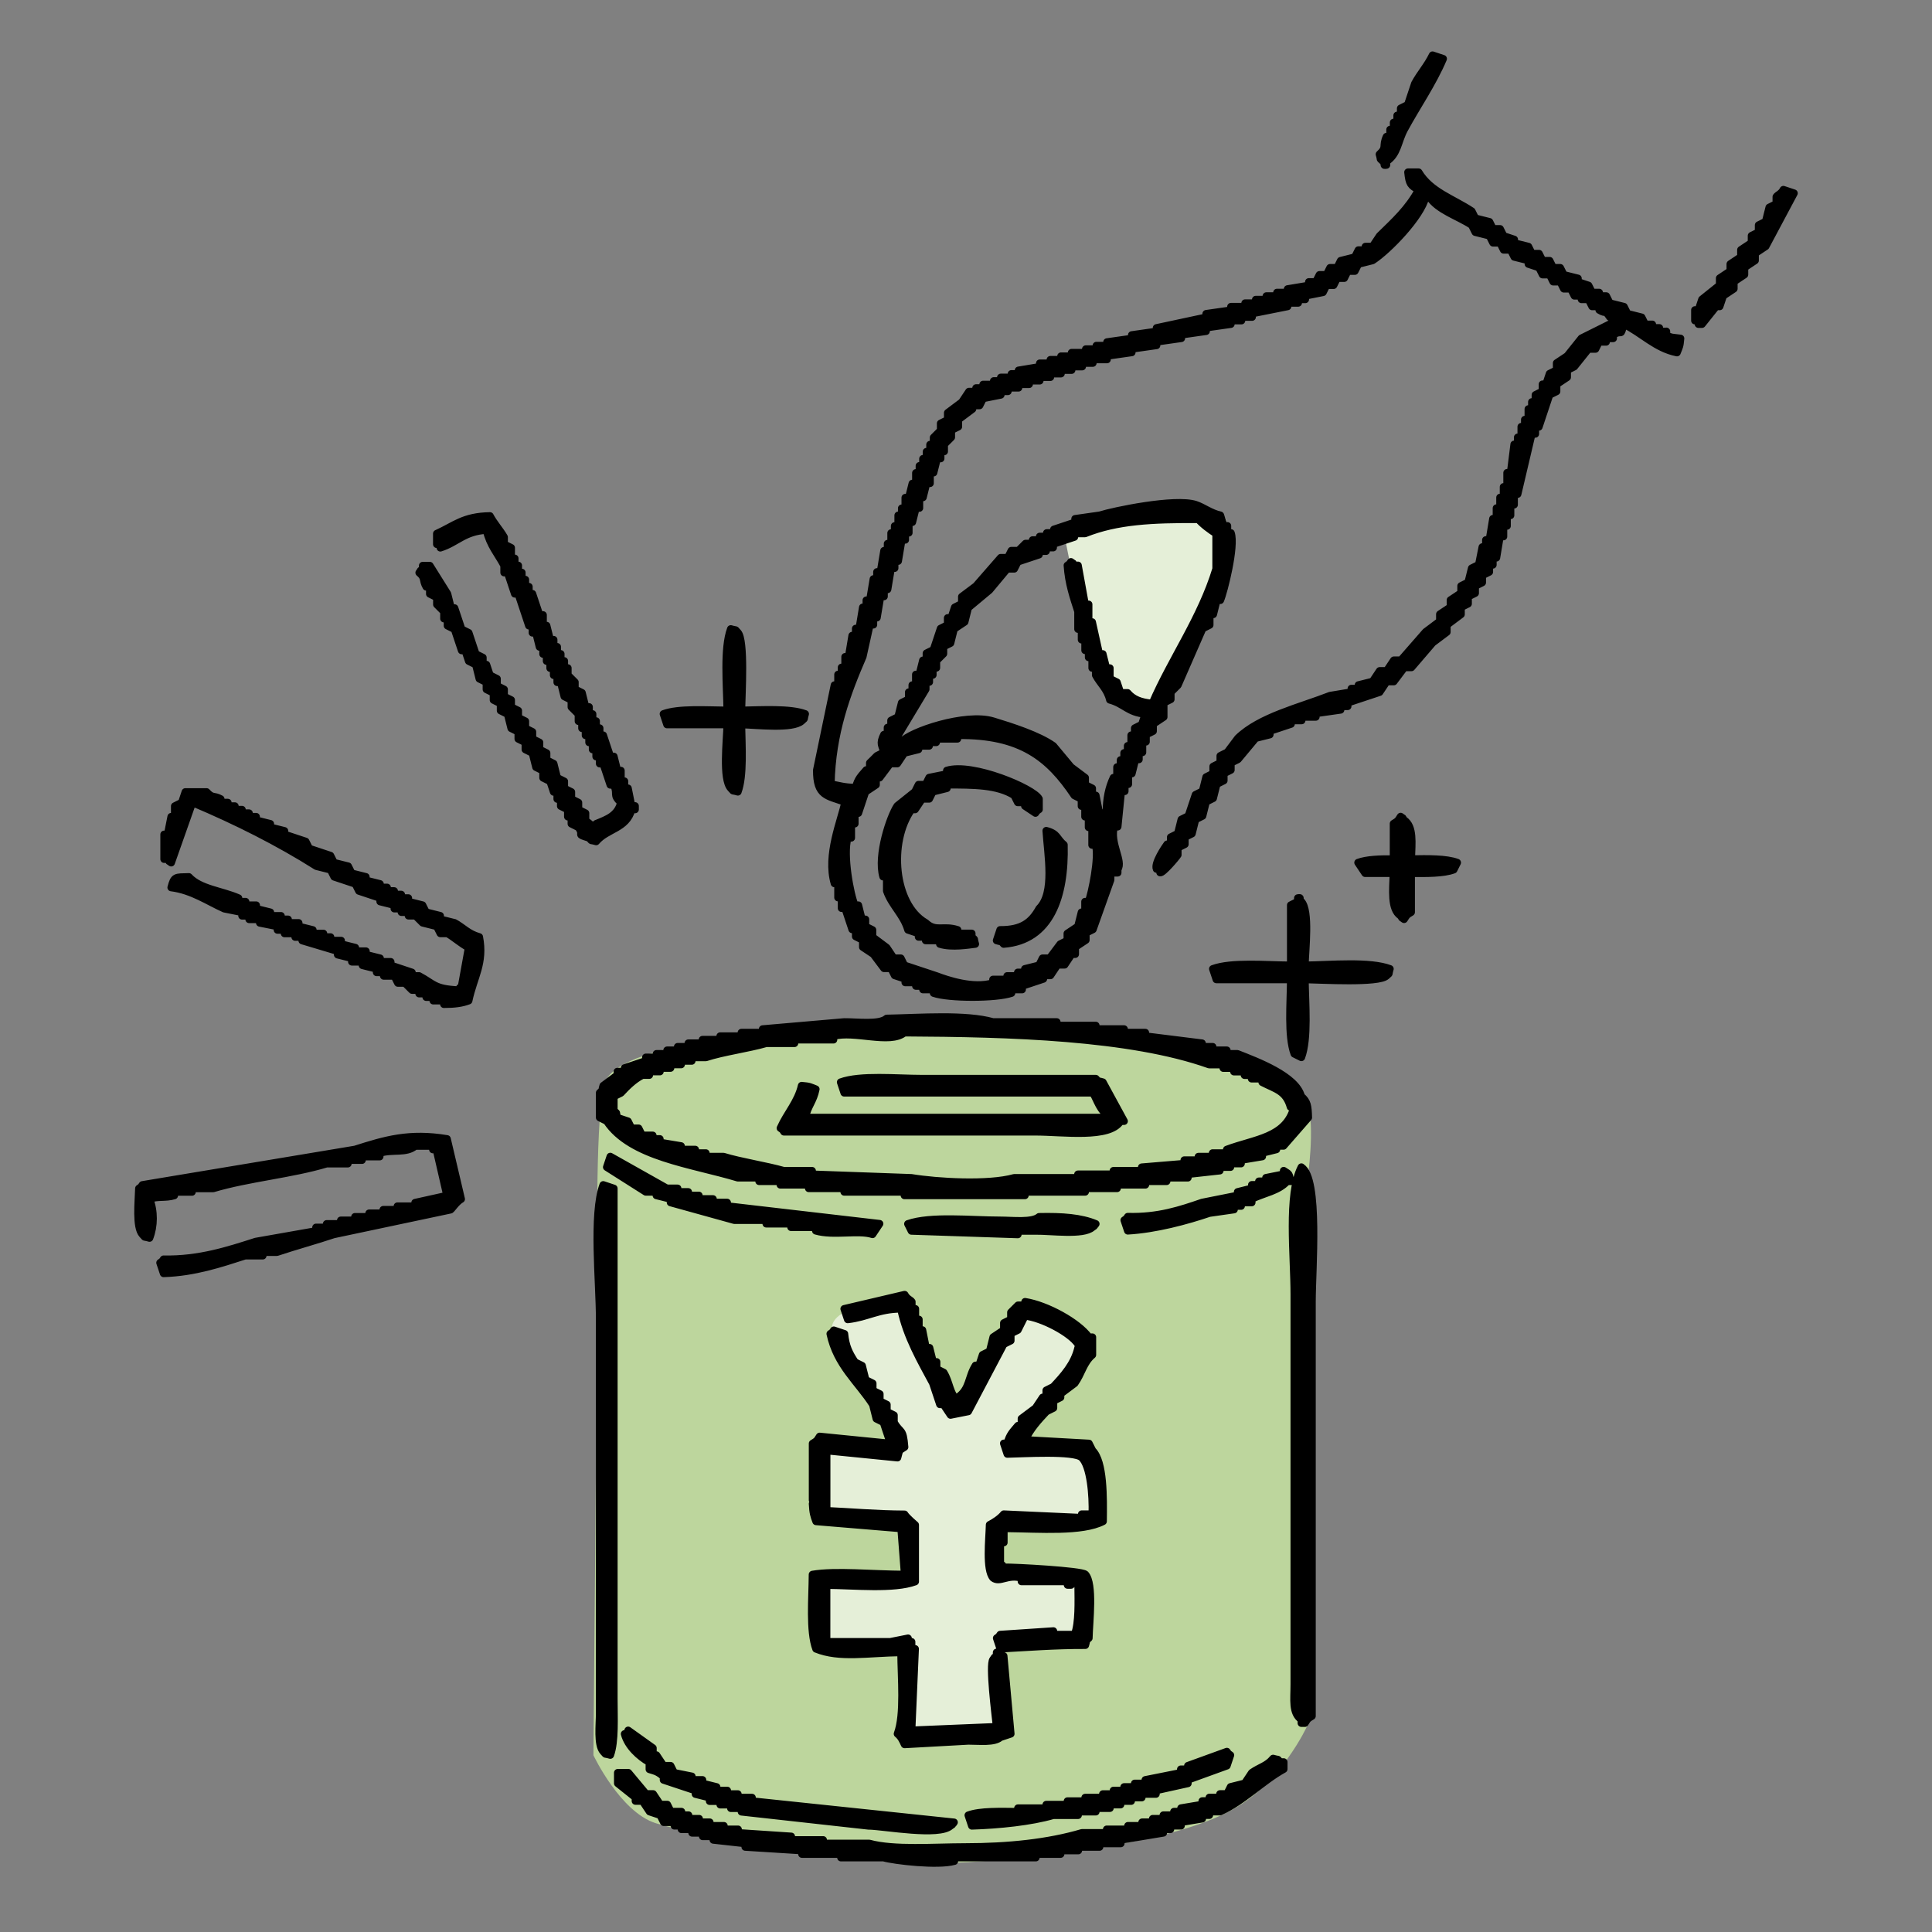 <svg width="128" height="128" viewBox="0 0 128 128" fill="none" xmlns="http://www.w3.org/2000/svg">
<rect x="0" y="0" width="128" height="128" fill="#808080" stroke="none"/>
<path fill-rule="evenodd" clip-rule="evenodd" d="M39.319 116.294C39.319 116.294 41.083 120.041 43.439 120.79C45.795 121.538 57.145 123.971 64.928 123.319C72.71 122.666 78.532 121.635 81.719 119.854C84.906 118.074 86.599 114.362 86.599 114.362L86.69 77.619C86.69 77.619 87.252 73.406 86.315 72.561C85.378 71.717 76.278 67.226 63.706 67.691C51.136 68.161 40.536 69.001 39.973 72C39.411 74.999 39.598 83.799 39.598 83.799L39.315 116.294H39.319Z" fill="#BDD69D"/>
<path fill-rule="evenodd" clip-rule="evenodd" d="M55.176 88.285L59.395 95.222L59.483 95.991L54.123 95.65L54.211 100.445L60.009 100.616L60.448 101.556L60.185 104.467L54.118 104.638L53.943 108.75L60.417 109.167L60.112 115.2L66.504 114.516V108.539L71.936 108.478L72.127 104.492L66.375 104.12L66.437 100.883L73.143 100.511L72.251 95.654H67.329L72.503 88.868L68.16 86.566L63.816 92.98L63.115 92.855L59.731 85.942C59.731 85.942 54.516 86.455 55.176 88.285Z" fill="#E5EFD8"/>
<path fill-rule="evenodd" clip-rule="evenodd" d="M70.405 34.834C70.405 34.834 71.658 41.872 72.787 43.938C73.917 45.999 75.978 47.542 75.978 47.542C75.978 47.542 80.56 40.541 80.812 39.205C81.063 37.869 82.064 33.985 80.56 33.866C79.056 33.747 71.781 33.866 70.4 34.834" fill="#E5EFD8"/>
<path fill-rule="evenodd" clip-rule="evenodd" d="M91.622 10.697C91.921 10.841 91.527 10.986 91.856 10.931V10.697C92.6 10.218 92.6 9.39 93.029 8.583C93.847 7.067 94.935 5.507 95.613 3.892C95.379 3.812 95.144 3.737 94.91 3.657C94.585 4.34 94.072 4.909 93.737 5.537C93.583 6.005 93.423 6.474 93.268 6.943C93.114 7.022 92.954 7.097 92.799 7.177V7.646H92.565V8.114H92.33V8.583H92.096V9.051H91.861C91.562 9.704 91.916 9.739 91.392 10.223C91.532 10.691 91.358 10.422 91.627 10.691L91.622 10.697ZM110.406 21.958H109.937V21.724H109.468V21.49H108.999C108.919 21.335 108.844 21.176 108.764 21.021C108.45 20.941 108.141 20.867 107.826 20.787C107.747 20.632 107.672 20.473 107.592 20.318C107.278 20.238 106.968 20.164 106.654 20.084C106.574 19.929 106.499 19.77 106.42 19.615H105.951V19.381H105.482C105.402 19.227 105.327 19.067 105.247 18.912C105.013 18.833 104.778 18.758 104.544 18.678V18.444C104.229 18.364 103.92 18.289 103.606 18.209C103.526 18.055 103.451 17.895 103.371 17.741H102.902C102.822 17.586 102.748 17.427 102.668 17.272H102.199C102.119 17.118 102.044 16.958 101.964 16.804H101.495C101.415 16.649 101.341 16.489 101.261 16.335C100.947 16.255 100.637 16.18 100.323 16.101V15.866C100.088 15.787 99.854 15.712 99.619 15.632C99.54 15.477 99.465 15.318 99.385 15.163H98.916C98.836 15.009 98.761 14.849 98.681 14.695C98.367 14.615 98.053 14.54 97.743 14.46C97.664 14.306 97.589 14.146 97.509 13.992C96.252 13.159 94.77 12.716 93.987 11.409H93.283C93.368 12.202 93.453 12.282 93.987 12.581C93.303 13.847 92.38 14.675 91.402 15.632C91.248 15.866 91.088 16.101 90.933 16.335H90.464V16.569H89.996C89.916 16.724 89.841 16.883 89.761 17.038C89.447 17.118 89.132 17.192 88.823 17.272C88.743 17.427 88.668 17.586 88.588 17.741H88.12C88.04 17.895 87.965 18.055 87.885 18.209H87.416C87.336 18.364 87.261 18.523 87.182 18.678H86.713V18.912C86.244 18.992 85.775 19.067 85.306 19.147V19.381H84.602V19.615H83.899V19.85H83.195V20.084H82.492V20.318H81.554V20.553C81.005 20.632 80.456 20.707 79.912 20.787V21.021C78.815 21.256 77.722 21.49 76.625 21.724V21.958C76.076 22.038 75.527 22.113 74.983 22.193V22.427C74.434 22.507 73.886 22.582 73.342 22.661V22.896H72.638V23.13H71.935V23.364H70.997V23.599H70.294V23.833H69.59V24.067H68.887V24.302C68.418 24.381 67.949 24.456 67.48 24.536V24.77H67.011V25.005H66.307V25.239H65.838V25.473H65.135V25.707H64.666V25.942H64.197C64.042 26.176 63.883 26.41 63.728 26.645C63.414 26.879 63.104 27.113 62.79 27.348V27.816C62.635 27.896 62.476 27.971 62.321 28.05V28.519L61.852 28.988V29.456H61.617V29.925H61.383V30.394H61.149V30.862H60.914V31.331H60.68V32.034H60.445C60.365 32.348 60.29 32.662 60.211 32.971H59.976V33.674H59.742V34.143H59.507V34.846H59.273V35.314H59.038V36.017H58.804V36.486H58.569C58.489 36.954 58.415 37.423 58.335 37.892H58.1V38.36H57.866C57.786 38.829 57.711 39.297 57.631 39.766H57.397V40.235H57.162C57.083 40.703 57.008 41.172 56.928 41.641H56.693V42.109H56.459C56.379 42.578 56.304 43.046 56.224 43.515H55.99V44.218H55.755V44.687H55.521V45.389H55.286C54.897 47.264 54.503 49.144 54.114 51.023C54.104 52.743 54.782 52.703 55.99 53.137C55.735 54.368 54.733 56.656 55.286 58.531H55.521V59.468H55.755V60.171H55.99C56.145 60.64 56.304 61.108 56.459 61.577H56.693V62.046C56.848 62.125 57.008 62.2 57.162 62.28V62.748C57.397 62.903 57.631 63.063 57.866 63.217C58.1 63.531 58.335 63.845 58.569 64.154H59.038C59.118 64.309 59.193 64.469 59.273 64.623C59.507 64.703 59.742 64.778 59.976 64.857V65.092H60.68V65.326H61.149V65.56H61.852V65.794C62.845 66.148 66.023 66.144 67.016 65.794V65.56H67.719V65.326C68.188 65.171 68.657 65.012 69.126 64.857V64.623H69.595C69.75 64.389 69.909 64.154 70.064 63.92H70.533C70.688 63.686 70.847 63.451 71.002 63.217H71.237V62.748C71.471 62.594 71.706 62.434 71.94 62.28V61.811C72.095 61.731 72.254 61.657 72.409 61.577C72.798 60.48 73.192 59.388 73.581 58.292V57.589H73.816V57.823H74.05V57.589C74.43 57.07 73.507 55.869 73.816 54.772H74.05C74.13 53.989 74.205 53.207 74.285 52.424H74.519V51.955H74.754V51.252H74.988C75.068 50.938 75.143 50.624 75.223 50.315H75.457V49.846H75.692V49.144H75.926V48.675C76.081 48.595 76.241 48.52 76.395 48.441V47.972C76.63 47.817 76.864 47.658 77.099 47.503V46.566C77.253 46.486 77.413 46.411 77.568 46.332V45.863L78.037 45.395C78.585 44.143 79.134 42.892 79.678 41.641C79.833 41.561 79.992 41.486 80.147 41.406V40.703H80.382C80.461 40.389 80.536 40.075 80.616 39.766H80.85C81.08 39.243 81.858 36.162 81.554 35.309H81.32V34.84H81.085C81.005 34.606 80.93 34.372 80.85 34.138C80.197 33.993 79.728 33.604 79.209 33.435C77.847 32.996 73.751 33.853 72.868 34.138C72.319 34.217 71.77 34.292 71.227 34.372V34.606C70.757 34.761 70.289 34.92 69.82 35.075V35.309H69.351V35.544H68.882V35.778H68.413V36.012H67.944L67.475 36.481H67.006C66.926 36.635 66.851 36.795 66.771 36.949H66.302C65.754 37.572 65.205 38.201 64.661 38.829C64.347 39.063 64.032 39.297 63.723 39.532V40C63.568 40.08 63.409 40.155 63.254 40.235C63.174 40.469 63.099 40.703 63.02 40.938H62.785V41.406C62.63 41.486 62.471 41.561 62.316 41.641C62.161 42.109 62.002 42.578 61.847 43.046C61.692 43.126 61.533 43.201 61.378 43.281V43.749H61.144C61.064 44.063 60.989 44.377 60.909 44.687H60.675V45.389H60.44V45.858H60.206V46.327C60.051 46.407 59.891 46.481 59.737 46.561C59.657 46.875 59.582 47.189 59.502 47.498C59.347 47.578 59.188 47.653 59.033 47.733V48.201H58.799V48.67H58.564C58.25 49.298 58.455 49.363 58.564 49.841C58.41 49.921 58.25 49.996 58.095 50.076C58.025 50.16 57.626 50.544 57.626 50.544V51.013H57.392C57.057 51.417 56.838 51.576 56.688 52.185C55.905 52.165 55.626 52.055 55.047 51.95C55.112 48.56 56.13 45.893 57.162 43.505C57.317 42.802 57.477 42.099 57.631 41.391H57.866V40.923H58.1C58.18 40.454 58.255 39.985 58.335 39.517H58.569V39.048H58.804C58.883 38.58 58.958 38.111 59.038 37.642H59.273V37.174H59.507C59.587 36.705 59.662 36.236 59.742 35.768H59.976V35.299H60.211V34.596H60.445C60.525 34.282 60.6 33.968 60.68 33.659H60.914V32.956H61.149C61.228 32.642 61.303 32.328 61.383 32.019H61.617V31.316H61.852C61.932 31.002 62.007 30.688 62.087 30.379H62.321V29.91H62.556V29.441L63.025 28.973V28.504C63.179 28.424 63.339 28.35 63.493 28.27V27.801C63.808 27.567 64.122 27.333 64.431 27.098V26.864H64.9C64.98 26.709 65.055 26.55 65.135 26.395C65.524 26.316 65.918 26.241 66.307 26.161V25.927H66.776V25.692H67.48V25.458H68.183V25.224H68.887V24.989H69.59V24.755H70.294V24.521H70.997V24.287H71.701V24.052H72.404V23.818H73.342V23.584C73.891 23.504 74.439 23.429 74.983 23.349V23.115C75.532 23.035 76.081 22.96 76.625 22.881V22.646C77.174 22.567 77.722 22.492 78.266 22.412V22.178C78.815 22.098 79.364 22.023 79.907 21.944V21.709C80.456 21.629 81.005 21.555 81.549 21.475V21.241H82.252V21.006H82.956V20.772C83.739 20.617 84.522 20.458 85.306 20.303V20.069H86.009V19.835H86.478V19.6C86.867 19.521 87.261 19.446 87.651 19.366C87.73 19.212 87.805 19.052 87.885 18.897H88.354C88.434 18.743 88.509 18.583 88.588 18.429H89.058C89.137 18.274 89.212 18.115 89.292 17.96H89.761C89.841 17.806 89.916 17.646 89.996 17.492C90.31 17.412 90.624 17.337 90.933 17.257C91.956 16.599 94.146 14.351 94.456 13.035H94.69C95.264 13.922 96.606 14.316 97.509 14.914C97.589 15.069 97.664 15.228 97.743 15.383C98.058 15.463 98.372 15.537 98.681 15.617C98.761 15.772 98.836 15.931 98.916 16.086H99.385C99.465 16.24 99.54 16.4 99.619 16.554H100.088C100.168 16.709 100.243 16.868 100.323 17.023C100.637 17.103 100.952 17.177 101.261 17.257V17.492C101.495 17.571 101.73 17.646 101.964 17.726C102.044 17.88 102.119 18.04 102.199 18.195H102.668C102.748 18.349 102.822 18.509 102.902 18.663H103.371C103.451 18.818 103.526 18.977 103.606 19.132H104.075C104.155 19.286 104.229 19.446 104.309 19.6H104.778V19.835H105.247C105.327 19.989 105.402 20.149 105.482 20.303H105.951V20.538C106.479 20.862 106.265 20.443 106.654 21.006C107.123 21.146 106.859 20.971 107.123 21.241C106.34 21.629 105.556 22.023 104.773 22.412C104.459 22.801 104.145 23.195 103.835 23.584C103.601 23.738 103.366 23.898 103.132 24.052V24.521C102.977 24.601 102.817 24.675 102.663 24.755C102.583 24.989 102.508 25.224 102.428 25.458H102.194V25.927C102.039 26.006 101.879 26.081 101.725 26.161V26.63H101.49V27.098H101.256V27.801H101.021V28.27H100.787V28.973H100.552V29.441H100.318C100.238 30.07 100.163 30.693 100.083 31.321H99.849V32.258H99.614V32.961H99.38V33.664H99.145V34.367H98.911C98.831 34.836 98.756 35.304 98.677 35.773H98.442V36.241H98.207C98.128 36.63 98.053 37.024 97.973 37.413C97.818 37.493 97.659 37.568 97.504 37.647C97.424 37.961 97.349 38.276 97.27 38.584C97.115 38.664 96.955 38.739 96.801 38.819V39.288C96.566 39.442 96.332 39.602 96.097 39.756V40.225C95.863 40.379 95.628 40.539 95.394 40.693V41.162C95.079 41.396 94.765 41.631 94.456 41.865C93.907 42.488 93.358 43.116 92.814 43.744H92.345C92.191 43.979 92.031 44.213 91.876 44.447H91.407C91.253 44.682 91.093 44.916 90.938 45.15C90.624 45.23 90.31 45.305 90.001 45.385V45.619H89.531V45.853C89.062 45.933 88.594 46.008 88.125 46.087C86.069 46.885 83.47 47.498 82.018 48.904C81.783 49.218 81.549 49.532 81.314 49.841C81.16 49.921 81 49.996 80.846 50.076V50.544C80.691 50.624 80.531 50.699 80.376 50.779V51.247C80.222 51.327 80.062 51.402 79.907 51.482C79.828 51.796 79.753 52.11 79.673 52.419C79.518 52.499 79.359 52.573 79.204 52.653C79.049 53.122 78.89 53.59 78.735 54.059C78.58 54.139 78.421 54.214 78.266 54.293C78.186 54.607 78.112 54.922 78.032 55.231C77.877 55.31 77.717 55.385 77.563 55.465V55.934H77.328C77.178 56.138 76.46 57.195 76.625 57.574H76.859V57.808C77.019 57.878 77.932 56.801 78.032 56.636V56.168C78.186 56.088 78.346 56.013 78.501 55.934V55.465C78.655 55.385 78.815 55.31 78.97 55.231C79.049 54.916 79.124 54.602 79.204 54.293C79.359 54.214 79.518 54.139 79.673 54.059C79.753 53.745 79.828 53.431 79.907 53.122C80.062 53.042 80.222 52.967 80.376 52.888C80.456 52.573 80.531 52.259 80.611 51.95C80.766 51.87 80.925 51.796 81.08 51.716V51.247C81.235 51.168 81.394 51.093 81.549 51.013V50.544C81.704 50.465 81.863 50.39 82.018 50.31C82.407 49.841 82.801 49.373 83.19 48.904C83.505 48.824 83.814 48.75 84.128 48.67V48.436C84.597 48.281 85.066 48.121 85.535 47.967V47.733H86.239V47.498H87.177V47.264C87.725 47.184 88.274 47.109 88.818 47.03V46.795H89.287V46.561C89.99 46.327 90.694 46.093 91.402 45.858C91.557 45.624 91.717 45.389 91.871 45.155H92.34C92.575 44.841 92.809 44.527 93.044 44.218H93.513C93.982 43.67 94.451 43.121 94.92 42.578C95.234 42.343 95.548 42.109 95.858 41.875V41.406C96.172 41.172 96.486 40.938 96.796 40.703V40.235C96.95 40.155 97.11 40.08 97.265 40V39.532C97.419 39.452 97.579 39.377 97.734 39.297V38.829C97.888 38.749 98.048 38.674 98.203 38.594V38.126C98.357 38.046 98.517 37.971 98.671 37.892V37.423H98.906V36.954H99.141C99.22 36.486 99.295 36.017 99.375 35.548H99.609V34.846H99.844V34.143H100.078V33.44H100.313V32.737H100.547C100.862 31.406 101.176 30.079 101.485 28.748H101.72V28.28H101.954C102.189 27.577 102.423 26.874 102.658 26.166C102.812 26.086 102.972 26.012 103.127 25.932V25.463C103.361 25.309 103.596 25.149 103.83 24.994V24.526C103.985 24.446 104.145 24.371 104.299 24.292C104.613 23.903 104.928 23.509 105.237 23.12H105.706C105.786 22.965 105.861 22.806 105.941 22.651H106.41V22.417H106.879V22.183C107.522 21.789 107.318 22.397 107.582 21.48C108.769 22.048 109.692 23.08 111.104 23.359C111.244 23 111.294 22.975 111.339 22.422C110.81 22.347 110.725 22.402 110.401 22.188V21.953L110.406 21.958ZM61.333 45.654V45.185H61.568V44.717H61.802V44.248H62.037V43.779L62.506 43.311V42.842C62.66 42.762 62.82 42.688 62.975 42.608C63.054 42.294 63.129 41.98 63.209 41.67C63.444 41.516 63.678 41.356 63.913 41.202C63.992 40.888 64.067 40.574 64.147 40.265C64.616 39.876 65.085 39.482 65.554 39.093C65.943 38.624 66.337 38.156 66.726 37.687H67.195C67.275 37.533 67.35 37.373 67.43 37.219C67.899 37.064 68.368 36.904 68.837 36.75V36.516H69.306V36.281H69.775V36.047C70.244 35.892 70.713 35.733 71.182 35.578V35.344H71.885C73.99 34.502 76.325 34.387 79.399 34.407C79.633 34.696 80.237 35.16 80.571 35.344V37.692C79.583 40.943 77.638 43.615 76.345 46.606C75.582 46.536 75.078 46.347 74.704 45.903H74.235C74.155 45.669 74.08 45.434 74.001 45.2C73.846 45.12 73.686 45.045 73.531 44.966V44.263H73.297C73.217 43.949 73.142 43.635 73.062 43.326H72.828C72.673 42.623 72.514 41.92 72.359 41.212H72.125V40.04H71.89C71.735 39.178 71.576 38.32 71.421 37.458H71.187C70.987 37.194 71.216 37.423 70.952 37.224C70.753 37.488 70.982 37.258 70.718 37.458C70.797 38.669 71.132 39.606 71.421 40.509V41.68H71.656V42.383H71.89V43.086H72.125V43.555H72.359V44.258H72.594V44.727C72.888 45.285 73.362 45.644 73.531 46.367C74.479 46.621 74.724 47.199 75.881 47.304C75.802 47.538 75.727 47.773 75.647 48.007C75.492 48.087 75.332 48.161 75.178 48.241V48.71H74.943V49.413H74.709V49.881H74.474V50.35H74.24V50.819H74.005V51.522H73.771C73.457 52.19 73.302 52.917 73.302 53.87H72.833C72.753 53.481 72.678 53.087 72.599 52.698H72.364V52.229C72.209 52.15 72.05 52.075 71.895 51.995V51.526C71.581 51.292 71.266 51.058 70.957 50.824C70.568 50.355 70.174 49.886 69.785 49.418C68.802 48.72 67.036 48.156 65.793 47.778C63.992 47.229 60.291 48.465 59.687 49.183H59.218C59.921 48.012 60.625 46.835 61.333 45.664V45.654ZM56.164 55.51H56.399V54.572H56.633V53.87H56.868C57.023 53.401 57.182 52.932 57.337 52.464C57.571 52.309 57.806 52.15 58.04 51.995V51.526H58.275C58.509 51.212 58.744 50.898 58.978 50.589H59.447C59.602 50.355 59.762 50.121 59.916 49.886C60.231 49.807 60.54 49.732 60.854 49.652V49.418H61.558V49.183H62.027V48.949H63.434V48.715C67.639 48.66 69.51 50.21 71.182 52.703C71.336 52.783 71.496 52.858 71.651 52.937V53.406H71.885V54.109H72.12V54.812H72.354V55.983H72.589C72.833 56.806 72.329 59.204 72.12 59.737H71.885V60.44H71.651C71.571 60.754 71.496 61.068 71.416 61.377C71.182 61.532 70.947 61.692 70.713 61.846V62.315C70.558 62.395 70.398 62.469 70.244 62.549C70.009 62.863 69.775 63.177 69.54 63.486H69.071C68.991 63.641 68.917 63.8 68.837 63.955C68.522 64.035 68.208 64.109 67.899 64.189V64.424H67.43V64.658H66.726V64.892H65.788V65.126C64.486 65.525 62.76 64.932 62.032 64.658C61.328 64.424 60.625 64.189 59.916 63.955C59.836 63.8 59.762 63.641 59.682 63.486H59.213C59.058 63.252 58.898 63.018 58.744 62.783C58.429 62.549 58.115 62.315 57.806 62.081V61.612C57.651 61.532 57.492 61.457 57.337 61.377V60.909H57.102C57.023 60.595 56.948 60.281 56.868 59.972H56.633C56.329 59.284 55.835 56.627 56.164 55.515V55.51ZM118.154 12.571C117.999 12.855 117.78 12.9 117.685 13.04V13.508C117.53 13.588 117.371 13.663 117.216 13.743C117.136 14.057 117.061 14.371 116.981 14.68C116.827 14.76 116.667 14.834 116.512 14.914V15.383C116.358 15.463 116.198 15.537 116.043 15.617V16.086C115.809 16.24 115.575 16.4 115.34 16.554V17.023C115.106 17.177 114.871 17.337 114.637 17.492V17.96C114.402 18.115 114.168 18.274 113.933 18.429V18.897C113.544 19.212 113.15 19.526 112.761 19.835C112.681 20.069 112.606 20.303 112.526 20.538H112.292V21.241H112.526V21.475H112.761C113.075 21.086 113.384 20.692 113.699 20.303H113.933C114.013 20.069 114.088 19.835 114.168 19.6C114.402 19.446 114.637 19.286 114.871 19.132V18.663C115.106 18.509 115.34 18.349 115.575 18.195V17.726C115.809 17.571 116.043 17.412 116.278 17.257V16.789C116.512 16.634 116.747 16.474 116.981 16.32C117.605 15.148 118.234 13.972 118.857 12.8C118.623 12.721 118.388 12.646 118.154 12.566V12.571ZM41.841 53.63H42.075V53.396H41.841C41.761 53.007 41.686 52.613 41.606 52.224H41.372V51.756H41.137V51.053H40.903C40.823 50.739 40.748 50.425 40.668 50.116H40.434C40.279 49.647 40.12 49.178 39.965 48.71H39.73V48.241H39.496V47.773H39.261V47.304H39.027V46.835H38.792C38.713 46.521 38.638 46.207 38.558 45.898C38.403 45.818 38.244 45.743 38.089 45.664V45.195L37.62 44.727V44.258H37.386V43.789H37.151V43.321H36.917V42.852H36.682V42.383H36.448C36.368 42.069 36.293 41.755 36.213 41.446H35.979V40.743H35.744C35.59 40.275 35.43 39.806 35.275 39.337H35.041V38.869H34.806V38.4H34.572V37.931H34.337V37.463H34.103V36.994H33.868V36.291C33.714 36.212 33.554 36.137 33.399 36.057V35.588C33.145 35.14 32.706 34.656 32.461 34.182C30.695 34.212 30.126 34.821 28.939 35.354V36.057H29.174V36.291C30.281 35.942 30.76 35.2 32.227 35.12C32.461 36.127 32.995 36.705 33.399 37.468V37.936H33.634C33.788 38.405 33.948 38.874 34.103 39.342H34.337C34.572 40.045 34.806 40.748 35.041 41.456H35.275V41.925H35.51C35.59 42.239 35.664 42.553 35.744 42.862H35.979V43.331H36.213V43.799H36.448V44.268H36.682V44.736H36.917V45.205H37.151C37.231 45.519 37.306 45.833 37.386 46.142C37.54 46.222 37.7 46.297 37.855 46.377V46.845L38.324 47.314V47.782H38.558V48.251H38.792V48.72H39.027V49.188H39.261V49.657H39.496V50.126H39.73V50.594H39.965C40.12 51.063 40.279 51.532 40.434 52H40.668C40.968 52.653 40.559 52.628 41.137 53.172C40.913 54.044 40.239 54.273 39.496 54.578C39.296 54.842 39.526 54.612 39.261 54.812C39.107 54.533 38.887 54.483 38.792 54.343V53.875C38.638 53.795 38.478 53.72 38.324 53.64V53.172C38.169 53.092 38.009 53.017 37.855 52.937V52.469C37.7 52.389 37.54 52.314 37.386 52.234V51.766C37.231 51.686 37.071 51.611 36.917 51.532C36.837 51.217 36.762 50.903 36.682 50.594C36.527 50.514 36.368 50.44 36.213 50.36V49.891C36.059 49.812 35.899 49.737 35.744 49.657V49.188C35.59 49.109 35.43 49.034 35.275 48.954V48.485C35.12 48.406 34.961 48.331 34.806 48.251V47.782C34.651 47.703 34.492 47.628 34.337 47.548V47.08C34.183 47 34.023 46.925 33.868 46.845V46.377C33.714 46.297 33.554 46.222 33.399 46.142V45.674C33.245 45.594 33.085 45.519 32.93 45.439V44.971C32.776 44.891 32.616 44.816 32.461 44.736C32.382 44.502 32.307 44.268 32.227 44.033H31.992V43.565C31.838 43.485 31.678 43.41 31.523 43.331C31.369 42.862 31.209 42.393 31.054 41.925C30.9 41.845 30.74 41.77 30.585 41.69C30.431 41.222 30.271 40.753 30.116 40.285H29.882C29.802 39.971 29.727 39.656 29.648 39.347C29.258 38.724 28.864 38.096 28.475 37.473H28.006V37.707C27.742 37.907 27.971 37.677 27.772 37.941C28.201 38.305 27.971 38.405 28.241 38.879H28.475V39.347C28.63 39.427 28.789 39.502 28.944 39.582V40.05L29.413 40.519V40.987H29.648V41.456C29.802 41.536 29.962 41.611 30.116 41.69C30.271 42.159 30.431 42.628 30.585 43.096H30.82C30.9 43.331 30.975 43.565 31.054 43.799C31.209 43.879 31.369 43.954 31.523 44.033C31.603 44.348 31.678 44.662 31.758 44.971C31.913 45.05 32.072 45.125 32.227 45.205V45.674C32.382 45.754 32.541 45.828 32.696 45.908V46.377C32.85 46.456 33.01 46.531 33.165 46.611V47.08C33.319 47.159 33.479 47.234 33.634 47.314C33.714 47.628 33.788 47.942 33.868 48.251C34.023 48.331 34.183 48.406 34.337 48.485V48.954C34.492 49.034 34.651 49.109 34.806 49.188V49.657C34.961 49.737 35.12 49.812 35.275 49.891C35.355 50.205 35.43 50.52 35.51 50.829C35.664 50.908 35.824 50.983 35.979 51.063V51.532C36.133 51.611 36.293 51.686 36.448 51.766C36.527 52 36.602 52.234 36.682 52.469H36.917V52.937H37.151V53.406C37.306 53.486 37.465 53.56 37.62 53.64V54.109H37.855V54.578C38.009 54.657 38.169 54.732 38.324 54.812C38.763 55.425 38.079 55.216 39.027 55.515C39.291 55.779 39.027 55.614 39.496 55.749C40.219 54.892 41.502 54.911 41.846 53.635L41.841 53.63ZM48.182 48.002C48.157 49.089 47.853 51.606 48.416 52.224C48.681 52.489 48.416 52.324 48.885 52.459C49.279 51.402 49.145 49.438 49.12 48.002C50.168 48.027 52.517 48.306 53.111 47.768C53.376 47.503 53.211 47.768 53.346 47.299C52.343 46.925 50.492 47.04 49.12 47.065C49.14 45.968 49.359 42.428 48.885 41.905C48.621 41.641 48.885 41.805 48.416 41.67C47.938 42.957 48.157 45.38 48.182 47.065C46.8 47.055 44.964 46.925 43.956 47.299C44.036 47.533 44.111 47.768 44.191 48.002H48.182ZM58.749 58.087V59.025C59.088 59.992 59.871 60.605 60.156 61.607C60.39 61.687 60.625 61.761 60.859 61.841V62.075H61.328V62.31H62.266V62.544C63.054 62.793 64.212 62.589 64.616 62.544C64.476 62.075 64.651 62.34 64.382 62.075V61.841H63.444V61.607C62.476 61.293 62.007 61.776 61.328 61.138C59.203 59.922 58.864 55.779 60.39 53.63H60.625C60.779 53.396 60.939 53.162 61.094 52.927H61.563C61.642 52.773 61.717 52.613 61.797 52.459C62.111 52.379 62.426 52.304 62.735 52.224V51.99C64.531 51.99 66.088 51.995 67.195 52.693C67.275 52.848 67.35 53.007 67.43 53.162H67.899V53.396C68.133 53.55 68.368 53.71 68.602 53.865C68.802 53.6 68.572 53.83 68.837 53.63V52.927C68.498 52.249 64.421 50.52 62.73 51.048V51.282C62.341 51.362 61.947 51.437 61.558 51.517C61.478 51.671 61.403 51.831 61.323 51.985H60.854C60.774 52.14 60.7 52.299 60.62 52.454C60.231 52.768 59.836 53.082 59.447 53.391C58.988 54.069 58.095 56.671 58.509 58.082H58.744L58.749 58.087ZM30.102 61.138C29.787 61.059 29.473 60.984 29.163 60.904V60.67C28.849 60.59 28.535 60.515 28.226 60.435C28.146 60.281 28.071 60.121 27.991 59.967C27.677 59.887 27.367 59.812 27.053 59.732V59.498H26.584V59.264H26.115V59.029H25.646V58.795H25.177V58.561C24.863 58.481 24.549 58.406 24.239 58.327V58.092C23.925 58.012 23.611 57.938 23.301 57.858C23.221 57.703 23.147 57.544 23.067 57.389C22.753 57.309 22.443 57.235 22.129 57.155C22.049 57 21.974 56.841 21.894 56.686C21.425 56.532 20.956 56.372 20.488 56.218C20.408 56.063 20.333 55.904 20.253 55.749C19.784 55.594 19.315 55.435 18.846 55.281V55.046C18.532 54.966 18.223 54.892 17.908 54.812V54.578C17.594 54.498 17.279 54.423 16.97 54.343V54.109H16.501V53.875H16.032V53.64H15.563V53.406H15.094V53.172H14.625V52.937C14.131 52.668 14.107 52.927 13.687 52.469H12.28C12.201 52.703 12.126 52.937 12.046 53.172C11.891 53.251 11.732 53.326 11.577 53.406V54.109H11.342C11.263 54.498 11.188 54.892 11.108 55.281H10.873V56.921H11.108C11.308 57.185 11.078 56.956 11.342 57.155C11.812 55.824 12.28 54.498 12.749 53.167C15.638 54.383 18.457 55.799 20.966 57.389C21.281 57.469 21.59 57.544 21.904 57.624C21.984 57.778 22.059 57.938 22.139 58.092C22.608 58.247 23.077 58.406 23.546 58.561C23.626 58.715 23.701 58.875 23.78 59.029C24.249 59.184 24.718 59.343 25.187 59.498V59.732C25.502 59.812 25.811 59.887 26.125 59.967V60.201H26.594V60.435H27.063V60.67H27.532L28.001 61.138C28.315 61.218 28.63 61.293 28.939 61.373C29.019 61.527 29.094 61.687 29.174 61.841H29.642C30.091 62.095 30.575 62.539 31.049 62.778C30.895 63.641 30.735 64.498 30.58 65.361C30.316 65.56 30.546 65.331 30.346 65.595C28.754 65.52 28.749 65.181 27.762 64.658H27.293V64.424C26.824 64.269 26.355 64.109 25.886 63.955V63.721H25.182V63.486C24.868 63.407 24.554 63.332 24.244 63.252V63.018H23.541V62.783C23.227 62.704 22.912 62.629 22.603 62.549V62.315H21.899V62.081H21.43V61.846H20.727V61.612C20.413 61.532 20.098 61.457 19.789 61.377V61.143H19.086V60.909H18.617V60.675H17.913V60.44C17.599 60.361 17.285 60.286 16.975 60.206V59.972H16.272V59.737H15.803V59.503C14.7 59.014 13.258 58.91 12.515 58.097C11.617 58.122 11.537 58.052 11.342 58.8C12.729 58.975 13.802 59.737 14.865 60.206C15.254 60.286 15.648 60.361 16.037 60.44V60.675H16.506V60.909H17.21V61.143C17.599 61.223 17.993 61.298 18.382 61.377V61.612H18.851V61.846H19.555V62.081H20.023V62.315C20.807 62.549 21.59 62.783 22.373 63.018V63.252C22.688 63.332 23.002 63.407 23.311 63.486V63.721H24.015V63.955C24.329 64.035 24.638 64.109 24.953 64.189V64.424H25.422V64.658H26.125C26.205 64.812 26.28 64.972 26.36 65.126H26.829L27.298 65.595H27.767V65.829H28.236V66.064H28.704V66.298H29.408V66.532C30.131 66.532 30.615 66.463 31.049 66.298C31.389 64.703 32.087 63.81 31.753 62.075C31.02 61.876 30.675 61.442 30.111 61.138H30.102ZM93.498 56.916C93.533 55.849 93.667 54.762 93.029 54.333C92.829 54.069 93.059 54.298 92.794 54.099C92.6 54.403 92.635 54.378 92.325 54.568V56.916C91.432 56.906 90.549 56.936 89.975 57.15C90.13 57.384 90.29 57.619 90.445 57.853H92.32C92.285 58.955 92.131 60.226 92.789 60.67C92.989 60.934 92.759 60.705 93.024 60.904C93.218 60.6 93.183 60.625 93.493 60.435V57.853C94.506 57.863 95.638 57.873 96.312 57.619C96.391 57.464 96.466 57.304 96.546 57.15C95.823 56.876 94.561 56.896 93.493 56.916H93.498ZM68.847 60.201C68.343 61.098 67.714 61.617 66.262 61.607C66.183 61.841 66.108 62.075 66.028 62.31C66.497 62.449 66.233 62.275 66.497 62.544C69.595 62.305 70.573 59.393 70.488 55.973C69.994 55.565 70.094 55.236 69.316 55.036C69.415 56.627 69.899 59.164 68.847 60.196V60.201ZM86.453 63.955C86.478 62.868 86.782 60.351 86.219 59.732C85.919 59.588 86.314 59.443 85.984 59.498V59.732C85.83 59.812 85.67 59.887 85.515 59.967V63.955C83.884 63.945 81.589 63.731 80.352 64.189C80.431 64.424 80.506 64.658 80.586 64.892H85.515C85.505 66.463 85.311 68.641 85.75 69.818C85.904 69.897 86.064 69.972 86.219 70.052C86.678 68.821 86.478 66.512 86.453 64.892C87.576 64.912 91.323 65.136 91.851 64.658C92.116 64.394 91.951 64.658 92.086 64.189C90.739 63.686 88.204 63.93 86.453 63.955ZM41.372 70.994H40.903V71.229C40.589 71.463 40.274 71.697 39.965 71.931C39.825 72.4 40 72.136 39.73 72.4V74.04C39.885 74.12 40.045 74.195 40.199 74.275C41.786 76.663 45.817 77.106 48.885 78.029H50.292V78.263H51.699V78.497H53.58V78.731H55.93V78.966H59.921V79.2H67.904V78.966H71.895V78.731H74.01V78.497H75.886V78.263H77.293V78.029H78.7V77.794C79.404 77.715 80.107 77.64 80.816 77.56V77.326H81.519V77.091H82.222V76.857C82.691 76.777 83.16 76.703 83.629 76.623V76.388C83.944 76.309 84.258 76.234 84.567 76.154V75.92H85.036C85.585 75.297 86.134 74.668 86.678 74.04C86.653 73.268 86.623 72.983 86.209 72.634C85.855 71.283 83.28 70.331 81.983 69.818H81.279V69.583H80.342V69.349H79.638V69.115C78.386 68.96 77.134 68.801 75.881 68.646V68.412H74.474V68.177H72.599V67.943H70.014V67.709H65.788C63.987 67.195 60.949 67.43 58.744 67.475C58.26 67.908 56.798 67.699 55.925 67.709C54.124 67.864 52.323 68.023 50.527 68.177V68.412H49.12V68.646H47.713V68.88H46.541V69.115H45.603V69.349H44.899V69.583H44.196V69.818H43.492V70.052H42.789V70.286C42.32 70.441 41.851 70.6 41.382 70.755V70.989L41.372 70.994ZM42.549 71.229H43.018V70.994H43.722V70.76H44.425V70.526H45.129V70.291H45.832V70.057H46.77C47.888 69.688 49.604 69.459 50.761 69.12H52.637V68.885H55.221V68.651C56.584 68.257 58.963 69.2 59.916 68.417C66.896 68.452 74.869 68.671 80.107 70.531H81.045V70.765H81.749V70.999H82.452V71.234H82.921V71.468H83.624V71.702C84.522 72.166 85.196 72.26 85.5 73.342H85.735C85.211 75.386 83.145 75.456 81.275 76.159V76.393H80.337V76.628H79.399V76.862H78.461V77.096C77.523 77.176 76.58 77.251 75.642 77.331V77.565H73.766V77.799H71.416V78.034H67.19C65.489 78.512 62.096 78.318 60.38 78.034C58.19 77.954 55.995 77.879 53.805 77.799V77.565H51.929C50.771 77.236 49.06 76.972 47.938 76.628H46.765V76.393H46.062V76.159H45.124V75.925C44.655 75.845 44.186 75.77 43.717 75.691V75.456H43.248V75.222H42.544C42.464 75.067 42.39 74.908 42.31 74.753H41.841C41.761 74.599 41.686 74.439 41.606 74.285C41.372 74.205 41.137 74.13 40.903 74.05C40.763 73.582 40.938 73.846 40.668 73.582V72.644C40.823 72.565 40.983 72.49 41.137 72.41C41.546 71.966 41.995 71.523 42.544 71.239L42.549 71.229ZM51.939 74.983H68.607C70.428 74.983 73.522 75.446 74.24 74.28H74.474C74.005 73.417 73.537 72.56 73.067 71.697C72.599 71.558 72.863 71.732 72.599 71.463H61.094C59.387 71.463 57.003 71.219 55.696 71.697C55.775 71.931 55.85 72.166 55.93 72.4H72.364C72.584 72.525 72.783 73.457 73.302 73.806V74.04H53.346C53.525 73.248 53.889 72.963 54.049 72.161C53.69 72.021 53.665 71.971 53.111 71.927C52.857 73.028 52.138 73.756 51.704 74.743C51.969 74.943 51.739 74.713 51.939 74.978V74.983ZM23.526 76.154C18.831 76.937 14.131 77.719 9.437 78.502C9.237 78.766 9.467 78.537 9.202 78.737C9.177 79.624 8.993 81.304 9.437 81.787C9.701 82.052 9.437 81.887 9.906 82.022C10.215 81.224 10.225 80.237 9.906 79.439C10.444 79.235 10.953 79.385 11.547 79.205V78.971H12.72V78.737H14.126C16.451 78.043 19.33 77.794 21.64 77.096H23.047V76.862H23.985V76.628H25.157V76.393C26.015 76.124 26.909 76.433 27.507 75.925H28.68V76.159H28.914C29.149 77.176 29.383 78.193 29.617 79.21C28.914 79.365 28.211 79.524 27.502 79.679V79.913H26.33V80.147H25.392V80.382H24.454V80.616H23.516V80.85H22.578V81.085H21.64V81.319H20.936V81.553C19.604 81.787 18.277 82.022 16.945 82.256C15.169 82.825 13.194 83.478 10.839 83.428C10.639 83.692 10.869 83.463 10.604 83.662C10.684 83.896 10.759 84.131 10.839 84.365C12.894 84.3 14.635 83.707 16.237 83.193H17.409V82.959H18.347C19.455 82.585 20.996 82.161 22.104 81.787C24.688 81.239 27.268 80.691 29.852 80.147C29.912 80.117 30.256 79.604 30.555 79.444C30.241 78.113 29.927 76.787 29.617 75.456C27.118 75.042 25.537 75.511 23.511 76.159L23.526 76.154ZM44.191 78.737C42.938 78.034 41.686 77.331 40.434 76.623C40.354 76.857 40.279 77.091 40.199 77.326C41.062 77.874 41.921 78.422 42.784 78.966H43.487V79.2C43.801 79.28 44.116 79.355 44.425 79.434V79.669C45.832 80.058 47.244 80.451 48.651 80.84H50.766V81.075H52.408V81.309H54.049V81.543C55.221 81.887 56.878 81.474 57.806 81.778C57.961 81.543 58.12 81.309 58.275 81.075C54.907 80.686 51.545 80.292 48.177 79.903V79.669H47.239V79.434H46.301V79.2H45.598V78.966H44.894V78.731H44.191V78.737ZM86.219 77.326C85.281 79.15 85.75 83.153 85.75 85.771V111.58C85.75 112.637 85.595 113.479 86.219 113.928V114.162H86.453C86.648 113.858 86.613 113.883 86.922 113.694V86.244C86.922 84.116 87.426 78.078 86.219 77.331V77.326ZM85.046 77.56V77.794C84.657 77.874 84.263 77.949 83.874 78.029V78.263H83.405V78.497H82.936V78.731C82.622 78.811 82.307 78.886 81.998 78.966V79.2C81.215 79.355 80.431 79.514 79.648 79.669C78.211 80.162 76.745 80.661 74.719 80.606C74.519 80.87 74.749 80.641 74.484 80.84C74.564 81.075 74.639 81.309 74.719 81.543C76.55 81.439 78.62 80.88 80.117 80.372C80.666 80.292 81.215 80.217 81.758 80.137V79.903H82.228V79.669H82.931V79.434C83.764 79.031 84.702 78.906 85.281 78.263H85.515C85.366 77.71 85.45 77.824 85.046 77.56ZM40.668 78.737C40.434 78.657 40.199 78.582 39.965 78.502C39.246 80.451 39.73 84.933 39.73 87.416V113.459C39.73 114.292 39.566 115.583 39.965 116.042C40.229 116.306 39.965 116.142 40.434 116.276C40.763 115.374 40.668 113.783 40.668 112.522V78.737ZM67.435 81.787V81.553H68.607C69.645 81.538 71.76 81.847 72.364 81.319C72.629 81.12 72.399 81.349 72.599 81.085C71.621 80.676 70.378 80.581 68.842 80.616C68.388 81.015 67.091 80.85 66.257 80.85C64.347 80.85 61.657 80.556 60.151 81.085C60.231 81.239 60.305 81.399 60.385 81.553C62.735 81.633 65.08 81.708 67.43 81.787H67.435ZM59.921 85.776C58.589 86.09 57.262 86.404 55.93 86.713C56.01 86.947 56.085 87.182 56.164 87.416C57.487 87.266 58.175 86.723 59.687 86.713C60.076 88.573 61.019 90.178 61.802 91.639C61.957 92.107 62.117 92.576 62.271 93.044H62.506C62.66 93.279 62.82 93.513 62.975 93.747C63.364 93.668 63.758 93.593 64.147 93.513C64.93 92.027 65.714 90.542 66.497 89.056C66.651 88.976 66.811 88.902 66.966 88.822V88.353C67.121 88.273 67.28 88.199 67.435 88.119C67.59 87.805 67.749 87.491 67.904 87.182C69.031 87.296 70.947 88.308 71.426 89.061C71.571 89.36 71.716 88.966 71.661 89.296H71.426C71.177 90.382 70.443 91.175 69.785 91.878C69.63 91.958 69.47 92.032 69.316 92.112V92.581H69.081C68.927 92.815 68.767 93.049 68.612 93.284C68.298 93.518 67.989 93.752 67.674 93.987V94.455H67.44C67.106 94.864 66.896 95.019 66.736 95.627H66.502C66.582 95.861 66.656 96.096 66.736 96.33C67.804 96.31 71.152 96.1 71.666 96.564C72.254 97.132 72.409 99.077 72.369 100.318H71.666V100.552C69.944 100.473 68.223 100.398 66.502 100.318C66.272 100.602 65.893 100.851 65.564 101.021C65.539 101.988 65.309 104.002 65.798 104.541C66.252 104.88 66.746 104.276 67.674 104.541V104.775H70.728V105.009H70.962L71.197 104.775C71.396 105.039 71.167 104.81 71.431 105.009C71.441 106.141 71.491 107.512 71.197 108.295H69.79V108.06C68.617 108.14 67.44 108.215 66.267 108.295C66.068 108.559 66.297 108.33 66.033 108.529C66.113 108.763 66.188 108.998 66.267 109.232C67.919 109.147 69.934 108.988 71.905 108.998C72.045 108.529 71.87 108.793 72.139 108.529C72.165 107.442 72.469 104.925 71.905 104.306C71.641 104.067 67.255 103.823 66.507 103.838C66.307 103.573 66.537 103.803 66.272 103.603V102.198H66.507V101.026C66.771 101.225 66.542 100.996 66.741 101.26C68.852 101.28 71.695 101.51 73.082 100.792C73.102 99.216 73.132 96.848 72.379 96.1C72.299 95.946 72.224 95.786 72.144 95.632C70.738 95.552 69.326 95.477 67.919 95.397C68.278 94.645 68.787 94.091 69.326 93.518C69.48 93.438 69.64 93.364 69.795 93.284V92.815C69.949 92.735 70.109 92.661 70.264 92.581V92.347C70.578 92.112 70.892 91.878 71.202 91.644C71.671 90.986 71.775 90.273 72.374 89.764V88.593H72.139C71.426 87.61 69.361 86.474 67.914 86.244V86.479H67.445L66.976 86.947V87.416C66.821 87.496 66.662 87.57 66.507 87.65V88.119C66.272 88.273 66.038 88.433 65.803 88.588C65.724 88.902 65.649 89.216 65.569 89.525C65.414 89.605 65.255 89.679 65.1 89.759C65.02 89.993 64.945 90.228 64.865 90.462H64.631C64.127 91.26 64.267 92.022 63.459 92.576V92.81C62.89 92.326 62.935 91.594 62.521 90.931C62.366 90.851 62.206 90.776 62.052 90.696V90.228H61.817C61.737 89.914 61.662 89.6 61.583 89.29H61.348C61.268 88.902 61.194 88.508 61.114 88.119H60.879V87.416H60.645V86.713H60.41V86.244C60.335 86.125 60.086 86.06 59.941 85.776H59.921ZM66.262 115.105C66.497 115.025 66.731 114.95 66.966 114.87C66.811 113.15 66.651 111.43 66.497 109.71H66.262C65.963 109.566 66.357 109.421 66.028 109.476V109.71C65.763 109.91 65.993 109.681 65.793 109.945C65.524 110.304 65.938 113.549 66.028 114.402C64.152 114.481 62.271 114.556 60.395 114.636C60.475 112.836 60.55 111.037 60.63 109.242H60.395V108.773H60.161V108.539C59.772 108.619 59.377 108.693 58.988 108.773H54.763V105.019C56.584 105.029 59.218 105.308 60.635 104.785V101.031C60.635 101.031 60.056 100.542 59.931 100.328C58.105 100.323 56.284 100.159 54.767 100.094V96.105C56.334 96.26 57.901 96.419 59.462 96.574C59.612 96.021 59.527 96.135 59.931 95.871C59.827 94.57 59.677 95.014 59.228 94.231V93.762C59.073 93.683 58.913 93.608 58.759 93.528V93.059C58.604 92.98 58.444 92.905 58.29 92.825V92.356C58.135 92.277 57.975 92.202 57.821 92.122V91.653C57.666 91.574 57.507 91.499 57.352 91.419C57.272 91.105 57.197 90.791 57.117 90.482C56.963 90.402 56.803 90.327 56.648 90.248C56.264 89.669 56.025 89.206 55.945 88.368C55.711 88.288 55.476 88.214 55.242 88.134C55.042 88.398 55.271 88.169 55.007 88.368C55.446 90.447 56.863 91.559 57.826 93.059C57.906 93.374 57.98 93.688 58.06 93.997C58.215 94.076 58.375 94.151 58.529 94.231C58.684 94.7 58.844 95.168 58.998 95.637C57.432 95.482 55.865 95.323 54.303 95.168C54.109 95.472 54.144 95.447 53.835 95.637V99.391H54.069V99.625H53.835C53.864 100.243 53.929 100.423 54.069 100.797C55.945 100.951 57.826 101.111 59.702 101.265C59.782 102.282 59.856 103.299 59.936 104.316C57.796 104.306 55.336 104.057 53.83 104.316C53.82 105.887 53.625 108.065 54.064 109.242C55.626 109.875 57.472 109.506 59.697 109.476C59.707 111.171 59.941 113.574 59.462 114.87C59.702 115.07 59.791 115.274 59.931 115.573C61.338 115.493 62.75 115.419 64.157 115.339C64.905 115.339 65.873 115.459 66.272 115.105H66.262ZM57.576 120.967C58.649 120.997 62.221 121.655 62.975 120.967C63.239 120.768 63.01 120.997 63.209 120.733C58.749 120.264 54.284 119.796 49.823 119.327V119.093H48.885V118.859H48.182V118.624H47.478V118.39C47.164 118.31 46.85 118.235 46.541 118.156V117.921H45.837V117.687C45.448 117.607 45.054 117.532 44.665 117.453C44.585 117.298 44.51 117.139 44.43 116.984H43.961C43.806 116.75 43.647 116.515 43.492 116.281H43.258V115.813C42.709 115.424 42.16 115.03 41.616 114.641V114.875H41.382C41.586 115.683 42.37 116.396 43.023 116.755V117.223C43.547 117.373 43.607 117.418 43.961 117.692V117.926C44.665 118.161 45.368 118.395 46.077 118.629V118.864C46.391 118.943 46.705 119.018 47.014 119.098V119.332H47.718V119.566H48.421V119.801H49.125V120.035C51.944 120.349 54.763 120.663 57.576 120.972V120.967ZM69.785 120.264H71.426V120.03H72.599V119.796H73.537V119.561H74.24V119.327H74.943V119.093H75.647V118.859H76.585V118.624C77.288 118.47 77.992 118.31 78.7 118.156V117.921C79.563 117.607 80.421 117.293 81.284 116.984C81.364 116.75 81.439 116.515 81.519 116.281C81.255 116.082 81.484 116.311 81.284 116.047C80.421 116.361 79.563 116.675 78.7 116.984V117.218H78.231V117.453C77.448 117.607 76.665 117.767 75.881 117.921V118.156H75.178V118.39H74.474V118.624H73.771V118.859H73.067V119.093H71.895V119.327H70.723V119.561H69.316V119.796H67.44V120.03C66.307 120.02 64.935 119.97 64.152 120.264C64.232 120.499 64.307 120.733 64.386 120.967C66.178 120.913 68.323 120.693 69.785 120.264ZM84.343 116.51C83.944 116.999 83.47 117.074 82.936 117.448C82.781 117.682 82.622 117.916 82.467 118.151C82.153 118.23 81.838 118.305 81.529 118.385C81.449 118.539 81.374 118.699 81.294 118.854H80.826V119.088H80.122V119.322H79.653V119.556C79.184 119.636 78.715 119.711 78.246 119.791V120.025H77.777V120.259H77.074V120.494H76.37V120.728H75.667V120.962H74.729V121.197H73.322V121.431H71.68C69.47 122.084 66.821 122.368 63.932 122.368C61.907 122.368 59.228 122.583 57.591 122.134H54.538V121.9H52.423V121.665C51.25 121.586 50.073 121.511 48.9 121.431V121.197H47.962V120.962H47.025V120.728H46.321V120.494H45.617V120.259H45.149V120.025H44.445C44.365 119.871 44.29 119.711 44.211 119.556H43.742C43.587 119.322 43.427 119.088 43.273 118.854H42.804C42.414 118.385 42.02 117.916 41.631 117.448H40.928V118.151C41.317 118.465 41.711 118.779 42.1 119.088V119.322H42.569C42.724 119.556 42.883 119.791 43.038 120.025C43.273 120.105 43.507 120.18 43.742 120.259C43.822 120.414 43.896 120.574 43.976 120.728H44.68V120.962H45.149V121.197H45.852V121.431H46.556V121.665H47.259V121.9C47.962 121.979 48.666 122.054 49.374 122.134V122.368C50.627 122.448 51.879 122.523 53.131 122.603V122.837H55.715V123.071H58.534C59.288 123.281 62.141 123.61 63.229 123.305V123.071H68.627V122.837H70.269V122.603H71.441V122.368H72.848V122.134H74.255V121.9C75.193 121.745 76.136 121.586 77.074 121.431V121.197H77.543V120.962H78.246V120.728C78.715 120.648 79.184 120.574 79.653 120.494V120.259H80.122V120.025H80.826C82.367 119.342 83.614 118.001 85.051 117.208V116.74H84.817C84.552 116.476 84.817 116.64 84.348 116.505L84.343 116.51Z" fill="black"/>
<path d="M91.622 10.697C91.921 10.841 91.527 10.986 91.856 10.931V10.697C92.6 10.218 92.6 9.39 93.029 8.583C93.847 7.067 94.935 5.507 95.613 3.892C95.379 3.812 95.144 3.737 94.91 3.657C94.585 4.34 94.072 4.909 93.737 5.537C93.583 6.005 93.423 6.474 93.268 6.943C93.114 7.022 92.954 7.097 92.799 7.177V7.646H92.565V8.114H92.33V8.583H92.096V9.051H91.861C91.562 9.704 91.916 9.739 91.392 10.223C91.532 10.691 91.358 10.422 91.627 10.691L91.622 10.697ZM110.406 21.958H109.937V21.724H109.468V21.49H108.999C108.919 21.335 108.844 21.176 108.764 21.021C108.45 20.941 108.141 20.867 107.826 20.787C107.747 20.632 107.672 20.473 107.592 20.318C107.278 20.238 106.968 20.164 106.654 20.084C106.574 19.929 106.499 19.77 106.42 19.615H105.951V19.381H105.482C105.402 19.227 105.327 19.067 105.247 18.912C105.013 18.833 104.778 18.758 104.544 18.678V18.444C104.229 18.364 103.92 18.289 103.606 18.209C103.526 18.055 103.451 17.895 103.371 17.741H102.902C102.822 17.586 102.748 17.427 102.668 17.272H102.199C102.119 17.118 102.044 16.958 101.964 16.804H101.495C101.415 16.649 101.341 16.489 101.261 16.335C100.947 16.255 100.637 16.18 100.323 16.101V15.866C100.088 15.787 99.854 15.712 99.619 15.632C99.54 15.477 99.465 15.318 99.385 15.163H98.916C98.836 15.009 98.761 14.849 98.681 14.695C98.367 14.615 98.053 14.54 97.743 14.46C97.664 14.306 97.589 14.146 97.509 13.992C96.252 13.159 94.77 12.716 93.987 11.409H93.283C93.368 12.202 93.453 12.282 93.987 12.581C93.303 13.847 92.38 14.675 91.402 15.632C91.248 15.866 91.088 16.101 90.933 16.335H90.464V16.569H89.996C89.916 16.724 89.841 16.883 89.761 17.038C89.447 17.118 89.132 17.192 88.823 17.272C88.743 17.427 88.668 17.586 88.588 17.741H88.12C88.04 17.895 87.965 18.055 87.885 18.209H87.416C87.336 18.364 87.261 18.523 87.182 18.678H86.713V18.912C86.244 18.992 85.775 19.067 85.306 19.147V19.381H84.602V19.615H83.899V19.85H83.195V20.084H82.492V20.318H81.554V20.553C81.005 20.632 80.456 20.707 79.912 20.787V21.021C78.815 21.256 77.722 21.49 76.625 21.724V21.958C76.076 22.038 75.527 22.113 74.983 22.193V22.427C74.434 22.507 73.886 22.582 73.342 22.661V22.896H72.638V23.13H71.935V23.364H70.997V23.599H70.294V23.833H69.59V24.067H68.887V24.302C68.418 24.381 67.949 24.456 67.48 24.536V24.77H67.011V25.005H66.307V25.239H65.838V25.473H65.135V25.707H64.666V25.942H64.197C64.042 26.176 63.883 26.41 63.728 26.645C63.414 26.879 63.104 27.113 62.79 27.348V27.816C62.635 27.896 62.476 27.971 62.321 28.05V28.519L61.852 28.988V29.456H61.617V29.925H61.383V30.394H61.149V30.862H60.914V31.331H60.68V32.034H60.445C60.365 32.348 60.29 32.662 60.211 32.971H59.976V33.674H59.742V34.143H59.507V34.846H59.273V35.314H59.038V36.017H58.804V36.486H58.569C58.489 36.954 58.415 37.423 58.335 37.892H58.1V38.36H57.866C57.786 38.829 57.711 39.297 57.631 39.766H57.397V40.235H57.162C57.083 40.703 57.008 41.172 56.928 41.641H56.693V42.109H56.459C56.379 42.578 56.304 43.046 56.224 43.515H55.99V44.218H55.755V44.687H55.521V45.389H55.286C54.897 47.264 54.503 49.144 54.114 51.023C54.104 52.743 54.782 52.703 55.99 53.137C55.735 54.368 54.733 56.656 55.286 58.531H55.521V59.468H55.755V60.171H55.99C56.145 60.64 56.304 61.108 56.459 61.577H56.693V62.046C56.848 62.125 57.008 62.2 57.162 62.28V62.748C57.397 62.903 57.631 63.063 57.866 63.217C58.1 63.531 58.335 63.845 58.569 64.154H59.038C59.118 64.309 59.193 64.469 59.273 64.623C59.507 64.703 59.742 64.778 59.976 64.857V65.092H60.68V65.326H61.149V65.56H61.852V65.794C62.845 66.148 66.023 66.144 67.016 65.794V65.56H67.719V65.326C68.188 65.171 68.657 65.012 69.126 64.857V64.623H69.595C69.75 64.389 69.909 64.154 70.064 63.92H70.533C70.688 63.686 70.847 63.451 71.002 63.217H71.237V62.748C71.471 62.594 71.706 62.434 71.94 62.28V61.811C72.095 61.731 72.254 61.657 72.409 61.577C72.798 60.48 73.192 59.388 73.581 58.292V57.589H73.816V57.823H74.05V57.589C74.43 57.07 73.507 55.869 73.816 54.772H74.05C74.13 53.989 74.205 53.207 74.285 52.424H74.519V51.955H74.754V51.252H74.988C75.068 50.938 75.143 50.624 75.223 50.315H75.457V49.846H75.692V49.144H75.926V48.675C76.081 48.595 76.241 48.52 76.395 48.441V47.972C76.63 47.817 76.864 47.658 77.099 47.503V46.566C77.253 46.486 77.413 46.411 77.568 46.332V45.863L78.037 45.395C78.585 44.143 79.134 42.892 79.678 41.641C79.833 41.561 79.992 41.486 80.147 41.406V40.703H80.382C80.461 40.389 80.536 40.075 80.616 39.766H80.85C81.08 39.243 81.858 36.162 81.554 35.309H81.32V34.84H81.085C81.005 34.606 80.93 34.372 80.85 34.138C80.197 33.993 79.728 33.604 79.209 33.435C77.847 32.996 73.751 33.853 72.868 34.138C72.319 34.217 71.77 34.292 71.227 34.372V34.606C70.757 34.761 70.289 34.92 69.82 35.075V35.309H69.351V35.544H68.882V35.778H68.413V36.012H67.944L67.475 36.481H67.006C66.926 36.635 66.851 36.795 66.771 36.949H66.302C65.754 37.572 65.205 38.201 64.661 38.829C64.347 39.063 64.032 39.297 63.723 39.532V40C63.568 40.08 63.409 40.155 63.254 40.235C63.174 40.469 63.099 40.703 63.02 40.938H62.785V41.406C62.63 41.486 62.471 41.561 62.316 41.641C62.161 42.109 62.002 42.578 61.847 43.046C61.692 43.126 61.533 43.201 61.378 43.281V43.749H61.144C61.064 44.063 60.989 44.377 60.909 44.687H60.675V45.389H60.44V45.858H60.206V46.327C60.051 46.407 59.891 46.481 59.737 46.561C59.657 46.875 59.582 47.189 59.502 47.498C59.347 47.578 59.188 47.653 59.033 47.733V48.201H58.799V48.67H58.564C58.25 49.298 58.455 49.363 58.564 49.841C58.41 49.921 58.25 49.996 58.095 50.076C58.025 50.16 57.626 50.544 57.626 50.544V51.013H57.392C57.057 51.417 56.838 51.576 56.688 52.185C55.905 52.165 55.626 52.055 55.047 51.95C55.112 48.56 56.13 45.893 57.162 43.505C57.317 42.802 57.477 42.099 57.631 41.391H57.866V40.923H58.1C58.18 40.454 58.255 39.985 58.335 39.517H58.569V39.048H58.804C58.883 38.58 58.958 38.111 59.038 37.642H59.273V37.174H59.507C59.587 36.705 59.662 36.236 59.742 35.768H59.976V35.299H60.211V34.596H60.445C60.525 34.282 60.6 33.968 60.68 33.659H60.914V32.956H61.149C61.228 32.642 61.303 32.328 61.383 32.019H61.617V31.316H61.852C61.932 31.002 62.007 30.688 62.087 30.379H62.321V29.91H62.556V29.441L63.025 28.973V28.504C63.179 28.424 63.339 28.35 63.493 28.27V27.801C63.808 27.567 64.122 27.333 64.431 27.098V26.864H64.9C64.98 26.709 65.055 26.55 65.135 26.395C65.524 26.316 65.918 26.241 66.307 26.161V25.927H66.776V25.692H67.48V25.458H68.183V25.224H68.887V24.989H69.59V24.755H70.294V24.521H70.997V24.287H71.701V24.052H72.404V23.818H73.342V23.584C73.891 23.504 74.439 23.429 74.983 23.349V23.115C75.532 23.035 76.081 22.96 76.625 22.881V22.646C77.174 22.567 77.722 22.492 78.266 22.412V22.178C78.815 22.098 79.364 22.023 79.907 21.944V21.709C80.456 21.629 81.005 21.555 81.549 21.475V21.241H82.252V21.006H82.956V20.772C83.739 20.617 84.522 20.458 85.306 20.303V20.069H86.009V19.835H86.478V19.6C86.867 19.521 87.261 19.446 87.651 19.366C87.73 19.212 87.805 19.052 87.885 18.897H88.354C88.434 18.743 88.509 18.583 88.588 18.429H89.058C89.137 18.274 89.212 18.115 89.292 17.96H89.761C89.841 17.806 89.916 17.646 89.996 17.492C90.31 17.412 90.624 17.337 90.933 17.257C91.956 16.599 94.146 14.351 94.456 13.035H94.69C95.264 13.922 96.606 14.316 97.509 14.914C97.589 15.069 97.664 15.228 97.743 15.383C98.058 15.463 98.372 15.537 98.681 15.617C98.761 15.772 98.836 15.931 98.916 16.086H99.385C99.465 16.24 99.54 16.4 99.619 16.554H100.088C100.168 16.709 100.243 16.868 100.323 17.023C100.637 17.103 100.952 17.177 101.261 17.257V17.492C101.495 17.571 101.73 17.646 101.964 17.726C102.044 17.88 102.119 18.04 102.199 18.195H102.668C102.748 18.349 102.822 18.509 102.902 18.663H103.371C103.451 18.818 103.526 18.977 103.606 19.132H104.075C104.155 19.286 104.229 19.446 104.309 19.6H104.778V19.835H105.247C105.327 19.989 105.402 20.149 105.482 20.303H105.951V20.538C106.479 20.862 106.265 20.443 106.654 21.006C107.123 21.146 106.859 20.971 107.123 21.241C106.34 21.629 105.556 22.023 104.773 22.412C104.459 22.801 104.145 23.195 103.835 23.584C103.601 23.738 103.366 23.898 103.132 24.052V24.521C102.977 24.601 102.817 24.675 102.663 24.755C102.583 24.989 102.508 25.224 102.428 25.458H102.194V25.927C102.039 26.006 101.879 26.081 101.725 26.161V26.63H101.49V27.098H101.256V27.801H101.021V28.27H100.787V28.973H100.552V29.441H100.318C100.238 30.07 100.163 30.693 100.083 31.321H99.849V32.258H99.614V32.961H99.38V33.664H99.145V34.367H98.911C98.831 34.836 98.756 35.304 98.677 35.773H98.442V36.241H98.207C98.128 36.63 98.053 37.024 97.973 37.413C97.818 37.493 97.659 37.568 97.504 37.647C97.424 37.961 97.349 38.276 97.27 38.584C97.115 38.664 96.955 38.739 96.801 38.819V39.288C96.566 39.442 96.332 39.602 96.097 39.756V40.225C95.863 40.379 95.628 40.539 95.394 40.693V41.162C95.079 41.396 94.765 41.631 94.456 41.865C93.907 42.488 93.358 43.116 92.814 43.744H92.345C92.191 43.979 92.031 44.213 91.876 44.447H91.407C91.253 44.682 91.093 44.916 90.938 45.15C90.624 45.23 90.31 45.305 90.001 45.385V45.619H89.531V45.853C89.062 45.933 88.594 46.008 88.125 46.087C86.069 46.885 83.47 47.498 82.018 48.904C81.783 49.218 81.549 49.532 81.314 49.841C81.16 49.921 81 49.996 80.846 50.076V50.544C80.691 50.624 80.531 50.699 80.376 50.779V51.247C80.222 51.327 80.062 51.402 79.907 51.482C79.828 51.796 79.753 52.11 79.673 52.419C79.518 52.499 79.359 52.573 79.204 52.653C79.049 53.122 78.89 53.59 78.735 54.059C78.58 54.139 78.421 54.214 78.266 54.293C78.186 54.607 78.112 54.922 78.032 55.231C77.877 55.31 77.717 55.385 77.563 55.465V55.934H77.328C77.178 56.138 76.46 57.195 76.625 57.574H76.859V57.808C77.019 57.878 77.932 56.801 78.032 56.636V56.168C78.186 56.088 78.346 56.013 78.501 55.934V55.465C78.655 55.385 78.815 55.31 78.97 55.231C79.049 54.916 79.124 54.602 79.204 54.293C79.359 54.214 79.518 54.139 79.673 54.059C79.753 53.745 79.828 53.431 79.907 53.122C80.062 53.042 80.222 52.967 80.376 52.888C80.456 52.573 80.531 52.259 80.611 51.95C80.766 51.87 80.925 51.796 81.08 51.716V51.247C81.235 51.168 81.394 51.093 81.549 51.013V50.544C81.704 50.465 81.863 50.39 82.018 50.31C82.407 49.842 82.801 49.373 83.19 48.904C83.505 48.824 83.814 48.75 84.128 48.67V48.436C84.597 48.281 85.066 48.121 85.535 47.967V47.733H86.239V47.498H87.177V47.264C87.725 47.184 88.274 47.109 88.818 47.03V46.795H89.287V46.561C89.99 46.327 90.694 46.093 91.402 45.858C91.557 45.624 91.717 45.389 91.871 45.155H92.34C92.575 44.841 92.809 44.527 93.044 44.218H93.513C93.982 43.67 94.451 43.121 94.92 42.578C95.234 42.343 95.548 42.109 95.858 41.875V41.406C96.172 41.172 96.486 40.938 96.796 40.703V40.235C96.95 40.155 97.11 40.08 97.265 40V39.532C97.419 39.452 97.579 39.377 97.734 39.297V38.829C97.888 38.749 98.048 38.674 98.203 38.594V38.126C98.357 38.046 98.517 37.971 98.671 37.892V37.423H98.906V36.954H99.141C99.22 36.486 99.295 36.017 99.375 35.548H99.609V34.846H99.844V34.143H100.078V33.44H100.313V32.737H100.547C100.862 31.406 101.176 30.079 101.485 28.748H101.72V28.28H101.954C102.189 27.577 102.423 26.874 102.658 26.166C102.812 26.086 102.972 26.012 103.127 25.932V25.463C103.361 25.309 103.596 25.149 103.83 24.994V24.526C103.985 24.446 104.145 24.371 104.299 24.292C104.614 23.903 104.928 23.509 105.237 23.12H105.706C105.786 22.965 105.861 22.806 105.941 22.651H106.41V22.417H106.879V22.183C107.522 21.789 107.318 22.397 107.582 21.48C108.769 22.048 109.692 23.08 111.104 23.359C111.244 23 111.294 22.975 111.339 22.422C110.81 22.347 110.725 22.402 110.401 22.188V21.953L110.406 21.958ZM61.333 45.654V45.185H61.568V44.717H61.802V44.248H62.037V43.779L62.506 43.311V42.842C62.66 42.762 62.82 42.688 62.975 42.608C63.054 42.294 63.129 41.98 63.209 41.67C63.444 41.516 63.678 41.356 63.913 41.202C63.992 40.888 64.067 40.574 64.147 40.265C64.616 39.876 65.085 39.482 65.554 39.093C65.943 38.624 66.337 38.156 66.726 37.687H67.195C67.275 37.533 67.35 37.373 67.43 37.219C67.899 37.064 68.368 36.904 68.837 36.75V36.516H69.306V36.281H69.775V36.047C70.244 35.892 70.713 35.733 71.182 35.578V35.344H71.885C73.99 34.502 76.325 34.387 79.399 34.407C79.633 34.696 80.237 35.16 80.571 35.344V37.692C79.583 40.943 77.638 43.615 76.345 46.606C75.582 46.536 75.078 46.347 74.704 45.903H74.235C74.155 45.669 74.08 45.434 74.001 45.2C73.846 45.12 73.686 45.045 73.531 44.966V44.263H73.297C73.217 43.949 73.142 43.635 73.062 43.326H72.828C72.673 42.623 72.514 41.92 72.359 41.212H72.125V40.04H71.89C71.735 39.178 71.576 38.32 71.421 37.458H71.187C70.987 37.194 71.216 37.423 70.952 37.224C70.753 37.488 70.982 37.258 70.718 37.458C70.797 38.669 71.132 39.606 71.421 40.509V41.68H71.656V42.383H71.89V43.086H72.125V43.555H72.359V44.258H72.594V44.727C72.888 45.285 73.362 45.644 73.531 46.367C74.479 46.621 74.724 47.199 75.881 47.304C75.802 47.538 75.727 47.773 75.647 48.007C75.492 48.087 75.332 48.161 75.178 48.241V48.71H74.943V49.413H74.709V49.881H74.474V50.35H74.24V50.819H74.005V51.522H73.771C73.457 52.19 73.302 52.917 73.302 53.87H72.833C72.753 53.481 72.678 53.087 72.599 52.698H72.364V52.229C72.209 52.15 72.05 52.075 71.895 51.995V51.526C71.581 51.292 71.266 51.058 70.957 50.824C70.568 50.355 70.174 49.886 69.785 49.418C68.802 48.72 67.036 48.156 65.793 47.778C63.992 47.229 60.291 48.465 59.687 49.183H59.218C59.921 48.012 60.625 46.835 61.333 45.664V45.654ZM56.164 55.51H56.399V54.572H56.633V53.87H56.868C57.023 53.401 57.182 52.932 57.337 52.464C57.571 52.309 57.806 52.15 58.04 51.995V51.526H58.275C58.509 51.212 58.744 50.898 58.978 50.589H59.447C59.602 50.355 59.762 50.121 59.916 49.886C60.231 49.807 60.54 49.732 60.854 49.652V49.418H61.558V49.183H62.027V48.949H63.434V48.715C67.639 48.66 69.51 50.21 71.182 52.703C71.336 52.783 71.496 52.858 71.651 52.937V53.406H71.885V54.109H72.12V54.812H72.354V55.983H72.589C72.833 56.806 72.329 59.204 72.12 59.737H71.885V60.44H71.651C71.571 60.754 71.496 61.068 71.416 61.377C71.182 61.532 70.947 61.692 70.713 61.846V62.315C70.558 62.395 70.398 62.469 70.244 62.549C70.009 62.863 69.775 63.177 69.54 63.486H69.071C68.991 63.641 68.917 63.8 68.837 63.955C68.522 64.035 68.208 64.109 67.899 64.189V64.424H67.43V64.658H66.726V64.892H65.788V65.126C64.486 65.525 62.76 64.932 62.032 64.658C61.328 64.424 60.625 64.189 59.916 63.955C59.836 63.8 59.762 63.641 59.682 63.486H59.213C59.058 63.252 58.898 63.018 58.744 62.783C58.429 62.549 58.115 62.315 57.806 62.081V61.612C57.651 61.532 57.492 61.457 57.337 61.377V60.909H57.102C57.023 60.595 56.948 60.281 56.868 59.972H56.633C56.329 59.284 55.835 56.627 56.164 55.515V55.51ZM118.154 12.571C117.999 12.855 117.78 12.9 117.685 13.04V13.508C117.53 13.588 117.371 13.663 117.216 13.743C117.136 14.057 117.061 14.371 116.981 14.68C116.827 14.76 116.667 14.834 116.512 14.914V15.383C116.358 15.463 116.198 15.537 116.043 15.617V16.086C115.809 16.24 115.575 16.4 115.34 16.554V17.023C115.106 17.177 114.871 17.337 114.637 17.492V17.96C114.402 18.115 114.168 18.274 113.933 18.429V18.897C113.544 19.212 113.15 19.526 112.761 19.835C112.681 20.069 112.606 20.303 112.526 20.538H112.292V21.241H112.526V21.475H112.761C113.075 21.086 113.384 20.692 113.699 20.303H113.933C114.013 20.069 114.088 19.835 114.168 19.6C114.402 19.446 114.637 19.286 114.871 19.132V18.663C115.106 18.509 115.34 18.349 115.575 18.195V17.726C115.809 17.571 116.043 17.412 116.278 17.257V16.789C116.512 16.634 116.747 16.474 116.981 16.32C117.605 15.148 118.234 13.972 118.857 12.8C118.623 12.721 118.388 12.646 118.154 12.566V12.571ZM41.841 53.63H42.075V53.396H41.841C41.761 53.007 41.686 52.613 41.606 52.224H41.372V51.756H41.137V51.053H40.903C40.823 50.739 40.748 50.425 40.668 50.116H40.434C40.279 49.647 40.12 49.178 39.965 48.71H39.73V48.241H39.496V47.773H39.261V47.304H39.027V46.835H38.792C38.713 46.521 38.638 46.207 38.558 45.898C38.403 45.818 38.244 45.743 38.089 45.664V45.195L37.62 44.727V44.258H37.386V43.789H37.151V43.321H36.917V42.852H36.682V42.383H36.448C36.368 42.069 36.293 41.755 36.213 41.446H35.979V40.743H35.744C35.59 40.275 35.43 39.806 35.275 39.337H35.041V38.869H34.806V38.4H34.572V37.931H34.337V37.463H34.103V36.994H33.868V36.291C33.714 36.212 33.554 36.137 33.399 36.057V35.588C33.145 35.14 32.706 34.656 32.461 34.182C30.695 34.212 30.126 34.821 28.939 35.354V36.057H29.174V36.291C30.281 35.942 30.76 35.2 32.227 35.12C32.461 36.127 32.995 36.705 33.399 37.468V37.936H33.634C33.788 38.405 33.948 38.874 34.103 39.342H34.337C34.572 40.045 34.806 40.748 35.041 41.456H35.275V41.925H35.51C35.59 42.239 35.664 42.553 35.744 42.862H35.979V43.331H36.213V43.799H36.448V44.268H36.682V44.736H36.917V45.205H37.151C37.231 45.519 37.306 45.833 37.386 46.142C37.54 46.222 37.7 46.297 37.855 46.377V46.845L38.324 47.314V47.782H38.558V48.251H38.792V48.72H39.027V49.188H39.261V49.657H39.496V50.126H39.73V50.594H39.965C40.12 51.063 40.279 51.532 40.434 52H40.668C40.968 52.653 40.559 52.628 41.137 53.172C40.913 54.044 40.239 54.273 39.496 54.578C39.296 54.842 39.526 54.612 39.261 54.812C39.107 54.533 38.887 54.483 38.792 54.343V53.875C38.638 53.795 38.478 53.72 38.324 53.64V53.172C38.169 53.092 38.009 53.017 37.855 52.937V52.469C37.7 52.389 37.54 52.314 37.386 52.234V51.766C37.231 51.686 37.071 51.611 36.917 51.532C36.837 51.217 36.762 50.903 36.682 50.594C36.527 50.514 36.368 50.44 36.213 50.36V49.891C36.059 49.812 35.899 49.737 35.744 49.657V49.188C35.59 49.109 35.43 49.034 35.275 48.954V48.485C35.12 48.406 34.961 48.331 34.806 48.251V47.782C34.651 47.703 34.492 47.628 34.337 47.548V47.08C34.183 47 34.023 46.925 33.868 46.845V46.377C33.714 46.297 33.554 46.222 33.399 46.142V45.674C33.245 45.594 33.085 45.519 32.93 45.439V44.971C32.776 44.891 32.616 44.816 32.461 44.736C32.382 44.502 32.307 44.268 32.227 44.033H31.992V43.565C31.838 43.485 31.678 43.41 31.523 43.331C31.369 42.862 31.209 42.393 31.054 41.925C30.9 41.845 30.74 41.77 30.585 41.69C30.431 41.222 30.271 40.753 30.116 40.285H29.882C29.802 39.971 29.727 39.656 29.648 39.347C29.258 38.724 28.864 38.096 28.475 37.473H28.006V37.707C27.742 37.907 27.971 37.677 27.772 37.941C28.201 38.305 27.971 38.405 28.241 38.879H28.475V39.347C28.63 39.427 28.789 39.502 28.944 39.582V40.05L29.413 40.519V40.987H29.648V41.456C29.802 41.536 29.962 41.611 30.116 41.69C30.271 42.159 30.431 42.628 30.585 43.096H30.82C30.9 43.331 30.975 43.565 31.054 43.799C31.209 43.879 31.369 43.954 31.523 44.033C31.603 44.348 31.678 44.662 31.758 44.971C31.913 45.05 32.072 45.125 32.227 45.205V45.674C32.382 45.754 32.541 45.828 32.696 45.908V46.377C32.85 46.456 33.01 46.531 33.165 46.611V47.08C33.319 47.159 33.479 47.234 33.634 47.314C33.714 47.628 33.788 47.942 33.868 48.251C34.023 48.331 34.183 48.406 34.337 48.485V48.954C34.492 49.034 34.651 49.109 34.806 49.188V49.657C34.961 49.737 35.12 49.812 35.275 49.891C35.355 50.205 35.43 50.52 35.51 50.829C35.664 50.908 35.824 50.983 35.979 51.063V51.532C36.133 51.611 36.293 51.686 36.448 51.766C36.527 52 36.602 52.234 36.682 52.469H36.917V52.937H37.151V53.406C37.306 53.486 37.465 53.56 37.62 53.64V54.109H37.855V54.578C38.009 54.657 38.169 54.732 38.324 54.812C38.763 55.425 38.079 55.216 39.027 55.515C39.291 55.779 39.027 55.614 39.496 55.749C40.219 54.892 41.502 54.911 41.846 53.635L41.841 53.63ZM48.182 48.002C48.157 49.089 47.853 51.606 48.416 52.224C48.681 52.489 48.416 52.324 48.885 52.459C49.279 51.402 49.145 49.438 49.12 48.002C50.168 48.027 52.517 48.306 53.111 47.768C53.376 47.503 53.211 47.767 53.346 47.299C52.343 46.925 50.492 47.04 49.12 47.065C49.14 45.968 49.359 42.428 48.885 41.905C48.621 41.641 48.885 41.805 48.416 41.67C47.938 42.957 48.157 45.38 48.182 47.065C46.8 47.055 44.964 46.925 43.956 47.299C44.036 47.533 44.111 47.768 44.191 48.002H48.182ZM58.749 58.087V59.024C59.088 59.992 59.871 60.605 60.156 61.607C60.39 61.687 60.625 61.761 60.859 61.841V62.075H61.328V62.31H62.266V62.544C63.054 62.793 64.212 62.589 64.616 62.544C64.476 62.075 64.651 62.34 64.382 62.075V61.841H63.444V61.607C62.476 61.293 62.007 61.776 61.328 61.138C59.203 59.922 58.864 55.779 60.39 53.63H60.625C60.779 53.396 60.939 53.162 61.094 52.927H61.563C61.642 52.773 61.717 52.613 61.797 52.459C62.111 52.379 62.426 52.304 62.735 52.224V51.99C64.531 51.99 66.088 51.995 67.195 52.693C67.275 52.848 67.35 53.007 67.43 53.162H67.899V53.396C68.133 53.55 68.368 53.71 68.602 53.865C68.802 53.6 68.572 53.83 68.837 53.63V52.927C68.498 52.249 64.421 50.52 62.73 51.048V51.282C62.341 51.362 61.947 51.437 61.558 51.517C61.478 51.671 61.403 51.831 61.323 51.985H60.854C60.774 52.14 60.7 52.299 60.62 52.454C60.231 52.768 59.836 53.082 59.447 53.391C58.988 54.069 58.095 56.671 58.509 58.082H58.744L58.749 58.087ZM30.102 61.138C29.787 61.059 29.473 60.984 29.163 60.904V60.67C28.849 60.59 28.535 60.515 28.226 60.435C28.146 60.281 28.071 60.121 27.991 59.967C27.677 59.887 27.367 59.812 27.053 59.732V59.498H26.584V59.264H26.115V59.029H25.646V58.795H25.177V58.561C24.863 58.481 24.549 58.406 24.239 58.327V58.092C23.925 58.012 23.611 57.938 23.301 57.858C23.221 57.703 23.147 57.544 23.067 57.389C22.753 57.309 22.443 57.235 22.129 57.155C22.049 57 21.974 56.841 21.894 56.686C21.425 56.532 20.956 56.372 20.488 56.218C20.408 56.063 20.333 55.904 20.253 55.749C19.784 55.594 19.315 55.435 18.846 55.281V55.046C18.532 54.966 18.223 54.892 17.908 54.812V54.578C17.594 54.498 17.279 54.423 16.97 54.343V54.109H16.501V53.875H16.032V53.64H15.563V53.406H15.094V53.172H14.625V52.937C14.131 52.668 14.107 52.927 13.687 52.469H12.28C12.201 52.703 12.126 52.937 12.046 53.172C11.891 53.251 11.732 53.326 11.577 53.406V54.109H11.342C11.263 54.498 11.188 54.892 11.108 55.281H10.873V56.921H11.108C11.308 57.185 11.078 56.956 11.342 57.155C11.812 55.824 12.28 54.498 12.749 53.167C15.638 54.383 18.457 55.799 20.966 57.389C21.281 57.469 21.59 57.544 21.904 57.624C21.984 57.778 22.059 57.938 22.139 58.092C22.608 58.247 23.077 58.406 23.546 58.561C23.626 58.715 23.701 58.875 23.78 59.029C24.249 59.184 24.718 59.343 25.187 59.498V59.732C25.502 59.812 25.811 59.887 26.125 59.967V60.201H26.594V60.435H27.063V60.67H27.532L28.001 61.138C28.315 61.218 28.63 61.293 28.939 61.373C29.019 61.527 29.094 61.687 29.174 61.841H29.642C30.091 62.095 30.575 62.539 31.049 62.778C30.895 63.641 30.735 64.498 30.58 65.361C30.316 65.56 30.546 65.331 30.346 65.595C28.754 65.52 28.749 65.181 27.762 64.658H27.293V64.424C26.824 64.269 26.355 64.109 25.886 63.955V63.721H25.182V63.486C24.868 63.407 24.554 63.332 24.244 63.252V63.018H23.541V62.783C23.227 62.704 22.912 62.629 22.603 62.549V62.315H21.899V62.081H21.43V61.846H20.727V61.612C20.413 61.532 20.098 61.457 19.789 61.377V61.143H19.086V60.909H18.617V60.675H17.913V60.44C17.599 60.361 17.285 60.286 16.975 60.206V59.972H16.272V59.737H15.803V59.503C14.7 59.014 13.258 58.91 12.515 58.097C11.617 58.122 11.537 58.052 11.342 58.8C12.729 58.975 13.802 59.737 14.865 60.206C15.254 60.286 15.648 60.361 16.037 60.44V60.675H16.506V60.909H17.21V61.143C17.599 61.223 17.993 61.298 18.382 61.377V61.612H18.851V61.846H19.555V62.081H20.023V62.315C20.807 62.549 21.59 62.783 22.373 63.018V63.252C22.688 63.332 23.002 63.407 23.311 63.486V63.721H24.015V63.955C24.329 64.035 24.638 64.109 24.953 64.189V64.424H25.422V64.658H26.125C26.205 64.812 26.28 64.972 26.36 65.126H26.829L27.298 65.595H27.767V65.829H28.236V66.064H28.704V66.298H29.408V66.532C30.131 66.532 30.615 66.463 31.049 66.298C31.389 64.703 32.087 63.81 31.753 62.075C31.02 61.876 30.675 61.442 30.111 61.138H30.102ZM93.498 56.916C93.533 55.849 93.667 54.762 93.029 54.333C92.829 54.069 93.059 54.298 92.794 54.099C92.6 54.403 92.635 54.378 92.325 54.568V56.916C91.432 56.906 90.549 56.936 89.975 57.15C90.13 57.384 90.29 57.619 90.445 57.853H92.32C92.285 58.955 92.131 60.226 92.789 60.67C92.989 60.934 92.759 60.705 93.024 60.904C93.218 60.6 93.183 60.625 93.493 60.435V57.853C94.506 57.863 95.638 57.873 96.312 57.619C96.391 57.464 96.466 57.304 96.546 57.15C95.823 56.876 94.561 56.896 93.493 56.916H93.498ZM68.847 60.201C68.343 61.098 67.714 61.617 66.262 61.607C66.183 61.841 66.108 62.075 66.028 62.31C66.497 62.449 66.233 62.275 66.497 62.544C69.595 62.305 70.573 59.393 70.488 55.973C69.994 55.565 70.094 55.236 69.316 55.036C69.415 56.627 69.899 59.164 68.847 60.196V60.201ZM86.453 63.955C86.478 62.868 86.782 60.351 86.219 59.732C85.919 59.588 86.314 59.443 85.984 59.498V59.732C85.83 59.812 85.67 59.887 85.515 59.967V63.955C83.884 63.945 81.589 63.731 80.352 64.189C80.431 64.424 80.506 64.658 80.586 64.892H85.515C85.505 66.463 85.311 68.641 85.75 69.818C85.904 69.897 86.064 69.972 86.219 70.052C86.678 68.821 86.478 66.512 86.453 64.892C87.576 64.912 91.323 65.136 91.851 64.658C92.116 64.394 91.951 64.658 92.086 64.189C90.739 63.686 88.204 63.93 86.453 63.955ZM41.372 70.994H40.903V71.229C40.589 71.463 40.274 71.697 39.965 71.931C39.825 72.4 40 72.136 39.73 72.4V74.04C39.885 74.12 40.045 74.195 40.199 74.275C41.786 76.663 45.817 77.106 48.885 78.029H50.292V78.263H51.699V78.497H53.58V78.731H55.93V78.966H59.921V79.2H67.904V78.966H71.895V78.731H74.01V78.497H75.886V78.263H77.293V78.029H78.7V77.794C79.404 77.715 80.107 77.64 80.816 77.56V77.326H81.519V77.091H82.222V76.857C82.692 76.777 83.16 76.703 83.629 76.623V76.388C83.944 76.309 84.258 76.234 84.567 76.154V75.92H85.036C85.585 75.297 86.134 74.668 86.678 74.04C86.653 73.268 86.623 72.983 86.209 72.634C85.855 71.283 83.28 70.331 81.983 69.818H81.279V69.583H80.342V69.349H79.638V69.115C78.386 68.96 77.134 68.801 75.881 68.646V68.412H74.474V68.177H72.599V67.943H70.014V67.709H65.788C63.987 67.195 60.949 67.43 58.744 67.475C58.26 67.908 56.798 67.699 55.925 67.709C54.124 67.864 52.323 68.023 50.527 68.177V68.412H49.12V68.646H47.713V68.88H46.541V69.115H45.603V69.349H44.899V69.583H44.196V69.818H43.492V70.052H42.789V70.286C42.32 70.441 41.851 70.6 41.382 70.755V70.989L41.372 70.994ZM42.549 71.229H43.018V70.994H43.722V70.76H44.425V70.526H45.129V70.291H45.832V70.057H46.77C47.888 69.688 49.604 69.459 50.761 69.12H52.637V68.885H55.221V68.651C56.584 68.257 58.963 69.2 59.916 68.417C66.896 68.452 74.869 68.671 80.107 70.531H81.045V70.765H81.749V70.999H82.452V71.234H82.921V71.468H83.624V71.702C84.522 72.166 85.196 72.26 85.5 73.342H85.735C85.211 75.386 83.145 75.456 81.275 76.159V76.393H80.337V76.628H79.399V76.862H78.461V77.096C77.523 77.176 76.58 77.251 75.642 77.331V77.565H73.766V77.799H71.416V78.034H67.19C65.489 78.512 62.096 78.318 60.38 78.034C58.19 77.954 55.995 77.879 53.805 77.799V77.565H51.929C50.771 77.236 49.06 76.972 47.938 76.628H46.765V76.393H46.062V76.159H45.124V75.925C44.655 75.845 44.186 75.77 43.717 75.691V75.456H43.248V75.222H42.544C42.464 75.067 42.39 74.908 42.31 74.753H41.841C41.761 74.599 41.686 74.439 41.606 74.285C41.372 74.205 41.137 74.13 40.903 74.05C40.763 73.582 40.938 73.846 40.668 73.582V72.644C40.823 72.565 40.983 72.49 41.137 72.41C41.546 71.966 41.995 71.523 42.544 71.239L42.549 71.229ZM51.939 74.983H68.607C70.428 74.983 73.522 75.446 74.24 74.28H74.474C74.005 73.417 73.537 72.56 73.067 71.697C72.599 71.558 72.863 71.732 72.599 71.463H61.094C59.387 71.463 57.003 71.219 55.696 71.697C55.775 71.931 55.85 72.166 55.93 72.4H72.364C72.584 72.525 72.783 73.457 73.302 73.806V74.04H53.346C53.525 73.248 53.889 72.963 54.049 72.161C53.69 72.021 53.665 71.971 53.111 71.927C52.857 73.028 52.138 73.756 51.704 74.743C51.969 74.943 51.739 74.713 51.939 74.978V74.983ZM23.526 76.154C18.831 76.937 14.131 77.719 9.437 78.502C9.237 78.766 9.467 78.537 9.202 78.737C9.177 79.624 8.993 81.304 9.437 81.787C9.701 82.052 9.437 81.887 9.906 82.022C10.215 81.224 10.225 80.237 9.906 79.439C10.444 79.235 10.953 79.385 11.547 79.205V78.971H12.72V78.737H14.126C16.451 78.043 19.33 77.794 21.64 77.096H23.047V76.862H23.985V76.628H25.157V76.393C26.015 76.124 26.909 76.433 27.507 75.925H28.68V76.159H28.914C29.149 77.176 29.383 78.193 29.617 79.21C28.914 79.365 28.211 79.524 27.502 79.679V79.913H26.33V80.147H25.392V80.382H24.454V80.616H23.516V80.85H22.578V81.085H21.64V81.319H20.936V81.553C19.604 81.787 18.277 82.022 16.945 82.256C15.169 82.825 13.194 83.478 10.839 83.428C10.639 83.692 10.869 83.463 10.604 83.662C10.684 83.896 10.759 84.131 10.839 84.365C12.894 84.3 14.635 83.707 16.237 83.193H17.409V82.959H18.347C19.455 82.585 20.996 82.161 22.104 81.787C24.688 81.239 27.268 80.691 29.852 80.147C29.912 80.117 30.256 79.604 30.555 79.444C30.241 78.113 29.927 76.787 29.617 75.456C27.118 75.042 25.537 75.511 23.511 76.159L23.526 76.154ZM44.191 78.737C42.938 78.034 41.686 77.331 40.434 76.623C40.354 76.857 40.279 77.091 40.199 77.326C41.062 77.874 41.921 78.422 42.784 78.966H43.487V79.2C43.801 79.28 44.116 79.355 44.425 79.434V79.669C45.832 80.058 47.244 80.451 48.651 80.84H50.766V81.075H52.408V81.309H54.049V81.543C55.221 81.887 56.878 81.474 57.806 81.778C57.961 81.543 58.12 81.309 58.275 81.075C54.907 80.686 51.545 80.292 48.177 79.903V79.669H47.239V79.434H46.301V79.2H45.598V78.966H44.894V78.731H44.191V78.737ZM86.219 77.326C85.281 79.15 85.75 83.153 85.75 85.771V111.58C85.75 112.637 85.595 113.479 86.219 113.928V114.162H86.453C86.648 113.858 86.613 113.883 86.922 113.694V86.244C86.922 84.116 87.426 78.078 86.219 77.331V77.326ZM85.046 77.56V77.794C84.657 77.874 84.263 77.949 83.874 78.029V78.263H83.405V78.497H82.936V78.731C82.622 78.811 82.307 78.886 81.998 78.966V79.2C81.215 79.355 80.431 79.514 79.648 79.669C78.211 80.162 76.745 80.661 74.719 80.606C74.519 80.87 74.749 80.641 74.484 80.84C74.564 81.075 74.639 81.309 74.719 81.543C76.55 81.439 78.62 80.88 80.117 80.372C80.666 80.292 81.215 80.217 81.758 80.137V79.903H82.228V79.669H82.931V79.434C83.764 79.031 84.702 78.906 85.281 78.263H85.515C85.366 77.71 85.45 77.824 85.046 77.56ZM40.668 78.737C40.434 78.657 40.199 78.582 39.965 78.502C39.246 80.451 39.73 84.933 39.73 87.416V113.459C39.73 114.292 39.566 115.583 39.965 116.042C40.229 116.306 39.965 116.142 40.434 116.276C40.763 115.374 40.668 113.783 40.668 112.522V78.737ZM67.435 81.787V81.553H68.607C69.645 81.538 71.76 81.847 72.364 81.319C72.629 81.12 72.399 81.349 72.599 81.085C71.621 80.676 70.378 80.581 68.842 80.616C68.388 81.015 67.091 80.85 66.257 80.85C64.347 80.85 61.657 80.556 60.151 81.085C60.231 81.239 60.305 81.399 60.385 81.553C62.735 81.633 65.08 81.708 67.43 81.787H67.435ZM59.921 85.776C58.589 86.09 57.262 86.404 55.93 86.713C56.01 86.947 56.085 87.182 56.164 87.416C57.487 87.266 58.175 86.723 59.687 86.713C60.076 88.573 61.019 90.178 61.802 91.639C61.957 92.107 62.117 92.576 62.271 93.044H62.506C62.66 93.279 62.82 93.513 62.975 93.747C63.364 93.668 63.758 93.593 64.147 93.513C64.93 92.027 65.714 90.542 66.497 89.056C66.651 88.976 66.811 88.902 66.966 88.822V88.353C67.121 88.273 67.28 88.199 67.435 88.119C67.59 87.805 67.749 87.491 67.904 87.182C69.031 87.296 70.947 88.308 71.426 89.061C71.571 89.36 71.716 88.966 71.661 89.296H71.426C71.177 90.382 70.443 91.175 69.785 91.878C69.63 91.958 69.47 92.032 69.316 92.112V92.581H69.081C68.927 92.815 68.767 93.049 68.612 93.284C68.298 93.518 67.989 93.752 67.674 93.987V94.455H67.44C67.106 94.864 66.896 95.019 66.736 95.627H66.502C66.582 95.861 66.656 96.096 66.736 96.33C67.804 96.31 71.152 96.1 71.666 96.564C72.254 97.132 72.409 99.077 72.369 100.318H71.666V100.552C69.944 100.473 68.223 100.398 66.502 100.318C66.272 100.602 65.893 100.851 65.564 101.021C65.539 101.988 65.309 104.002 65.798 104.541C66.252 104.88 66.746 104.276 67.674 104.541V104.775H70.728V105.009H70.962L71.197 104.775C71.396 105.039 71.167 104.81 71.431 105.009C71.441 106.141 71.491 107.512 71.197 108.295H69.79V108.06C68.617 108.14 67.44 108.215 66.267 108.295C66.068 108.559 66.297 108.33 66.033 108.529C66.113 108.763 66.188 108.998 66.267 109.232C67.919 109.147 69.934 108.988 71.905 108.998C72.045 108.529 71.87 108.793 72.139 108.529C72.165 107.442 72.469 104.925 71.905 104.306C71.641 104.067 67.255 103.823 66.507 103.838C66.307 103.573 66.537 103.803 66.272 103.603V102.198H66.507V101.026C66.771 101.225 66.542 100.996 66.741 101.26C68.852 101.28 71.695 101.51 73.082 100.792C73.102 99.216 73.132 96.848 72.379 96.1C72.299 95.946 72.224 95.786 72.144 95.632C70.738 95.552 69.326 95.477 67.919 95.397C68.278 94.645 68.787 94.091 69.326 93.518C69.48 93.438 69.64 93.364 69.795 93.284V92.815C69.949 92.735 70.109 92.661 70.264 92.581V92.347C70.578 92.112 70.892 91.878 71.202 91.644C71.671 90.986 71.775 90.273 72.374 89.764V88.593H72.139C71.426 87.61 69.361 86.474 67.914 86.244V86.479H67.445L66.976 86.947V87.416C66.821 87.496 66.662 87.57 66.507 87.65V88.119C66.272 88.273 66.038 88.433 65.803 88.588C65.724 88.902 65.649 89.216 65.569 89.525C65.414 89.605 65.255 89.679 65.1 89.759C65.02 89.993 64.945 90.228 64.865 90.462H64.631C64.127 91.26 64.267 92.022 63.459 92.576V92.81C62.89 92.326 62.935 91.594 62.521 90.931C62.366 90.851 62.206 90.776 62.052 90.696V90.228H61.817C61.737 89.914 61.662 89.6 61.583 89.29H61.348C61.268 88.902 61.194 88.508 61.114 88.119H60.879V87.416H60.645V86.713H60.41V86.244C60.335 86.125 60.086 86.06 59.941 85.776H59.921ZM66.262 115.105C66.497 115.025 66.731 114.95 66.966 114.87C66.811 113.15 66.651 111.43 66.497 109.71H66.262C65.963 109.566 66.357 109.421 66.028 109.476V109.71C65.763 109.91 65.993 109.681 65.793 109.945C65.524 110.304 65.938 113.549 66.028 114.402C64.152 114.481 62.271 114.556 60.395 114.636C60.475 112.836 60.55 111.037 60.63 109.242H60.395V108.773H60.161V108.539C59.772 108.619 59.377 108.693 58.988 108.773H54.763V105.019C56.584 105.029 59.218 105.308 60.635 104.785V101.031C60.635 101.031 60.056 100.542 59.931 100.328C58.105 100.323 56.284 100.159 54.767 100.094V96.105C56.334 96.26 57.901 96.419 59.462 96.574C59.612 96.021 59.527 96.135 59.931 95.871C59.827 94.57 59.677 95.014 59.228 94.231V93.762C59.073 93.683 58.913 93.608 58.759 93.528V93.059C58.604 92.98 58.444 92.905 58.29 92.825V92.356C58.135 92.277 57.975 92.202 57.821 92.122V91.653C57.666 91.574 57.507 91.499 57.352 91.419C57.272 91.105 57.197 90.791 57.117 90.482C56.963 90.402 56.803 90.327 56.648 90.248C56.264 89.669 56.025 89.206 55.945 88.368C55.711 88.288 55.476 88.214 55.242 88.134C55.042 88.398 55.271 88.169 55.007 88.368C55.446 90.447 56.863 91.559 57.826 93.059C57.906 93.374 57.98 93.688 58.06 93.997C58.215 94.076 58.375 94.151 58.529 94.231C58.684 94.7 58.844 95.168 58.998 95.637C57.432 95.482 55.865 95.323 54.303 95.168C54.109 95.472 54.144 95.447 53.835 95.637V99.391H54.069V99.625H53.835C53.864 100.243 53.929 100.423 54.069 100.797C55.945 100.951 57.826 101.111 59.702 101.265C59.782 102.282 59.856 103.299 59.936 104.316C57.796 104.306 55.336 104.057 53.83 104.316C53.82 105.887 53.625 108.065 54.064 109.242C55.626 109.875 57.472 109.506 59.697 109.476C59.707 111.171 59.941 113.574 59.462 114.87C59.702 115.07 59.791 115.274 59.931 115.573C61.338 115.493 62.75 115.419 64.157 115.339C64.905 115.339 65.873 115.459 66.272 115.105H66.262ZM57.576 120.967C58.649 120.997 62.221 121.655 62.975 120.967C63.239 120.768 63.01 120.997 63.209 120.733C58.749 120.264 54.284 119.796 49.823 119.327V119.093H48.885V118.859H48.182V118.624H47.478V118.39C47.164 118.31 46.85 118.235 46.541 118.156V117.921H45.837V117.687C45.448 117.607 45.054 117.532 44.665 117.453C44.585 117.298 44.51 117.139 44.43 116.984H43.961C43.806 116.75 43.647 116.515 43.492 116.281H43.258V115.813C42.709 115.424 42.16 115.03 41.616 114.641V114.875H41.382C41.586 115.683 42.37 116.396 43.023 116.755V117.223C43.547 117.373 43.607 117.418 43.961 117.692V117.926C44.665 118.161 45.368 118.395 46.077 118.629V118.864C46.391 118.943 46.705 119.018 47.014 119.098V119.332H47.718V119.566H48.421V119.801H49.125V120.035C51.944 120.349 54.763 120.663 57.576 120.972V120.967ZM69.785 120.264H71.426V120.03H72.599V119.796H73.537V119.561H74.24V119.327H74.943V119.093H75.647V118.859H76.585V118.624C77.288 118.47 77.992 118.31 78.7 118.156V117.921C79.563 117.607 80.421 117.293 81.284 116.984C81.364 116.75 81.439 116.515 81.519 116.281C81.255 116.082 81.484 116.311 81.284 116.047C80.421 116.361 79.563 116.675 78.7 116.984V117.218H78.231V117.453C77.448 117.607 76.665 117.767 75.881 117.921V118.156H75.178V118.39H74.474V118.624H73.771V118.859H73.067V119.093H71.895V119.327H70.723V119.561H69.316V119.796H67.44V120.03C66.307 120.02 64.935 119.97 64.152 120.264C64.232 120.499 64.307 120.733 64.386 120.967C66.178 120.913 68.323 120.693 69.785 120.264ZM84.343 116.51C83.944 116.999 83.47 117.074 82.936 117.448C82.781 117.682 82.622 117.916 82.467 118.151C82.153 118.23 81.838 118.305 81.529 118.385C81.449 118.539 81.374 118.699 81.294 118.854H80.826V119.088H80.122V119.322H79.653V119.556C79.184 119.636 78.715 119.711 78.246 119.791V120.025H77.777V120.259H77.074V120.494H76.37V120.728H75.667V120.962H74.729V121.197H73.322V121.431H71.68C69.47 122.084 66.821 122.368 63.932 122.368C61.907 122.368 59.228 122.583 57.591 122.134H54.538V121.9H52.423V121.665C51.25 121.586 50.073 121.511 48.9 121.431V121.197H47.962V120.962H47.025V120.728H46.321V120.494H45.617V120.259H45.149V120.025H44.445C44.365 119.871 44.291 119.711 44.211 119.556H43.742C43.587 119.322 43.427 119.088 43.273 118.854H42.804C42.414 118.385 42.02 117.916 41.631 117.448H40.928V118.151C41.317 118.465 41.711 118.779 42.1 119.088V119.322H42.569C42.724 119.556 42.883 119.791 43.038 120.025C43.273 120.105 43.507 120.18 43.742 120.259C43.822 120.414 43.896 120.574 43.976 120.728H44.68V120.962H45.149V121.197H45.852V121.431H46.556V121.665H47.259V121.9C47.962 121.979 48.666 122.054 49.374 122.134V122.368C50.627 122.448 51.879 122.523 53.131 122.603V122.837H55.715V123.071H58.534C59.288 123.281 62.141 123.61 63.229 123.305V123.071H68.627V122.837H70.269V122.603H71.441V122.368H72.848V122.134H74.255V121.9C75.193 121.745 76.136 121.586 77.074 121.431V121.197H77.543V120.962H78.246V120.728C78.715 120.648 79.184 120.574 79.653 120.494V120.259H80.122V120.025H80.826C82.367 119.342 83.614 118.001 85.051 117.208V116.74H84.817C84.552 116.476 84.817 116.64 84.348 116.505L84.343 116.51Z" stroke="black" stroke-width="0.5" stroke-linecap="round" stroke-linejoin="round"/>
</svg>
